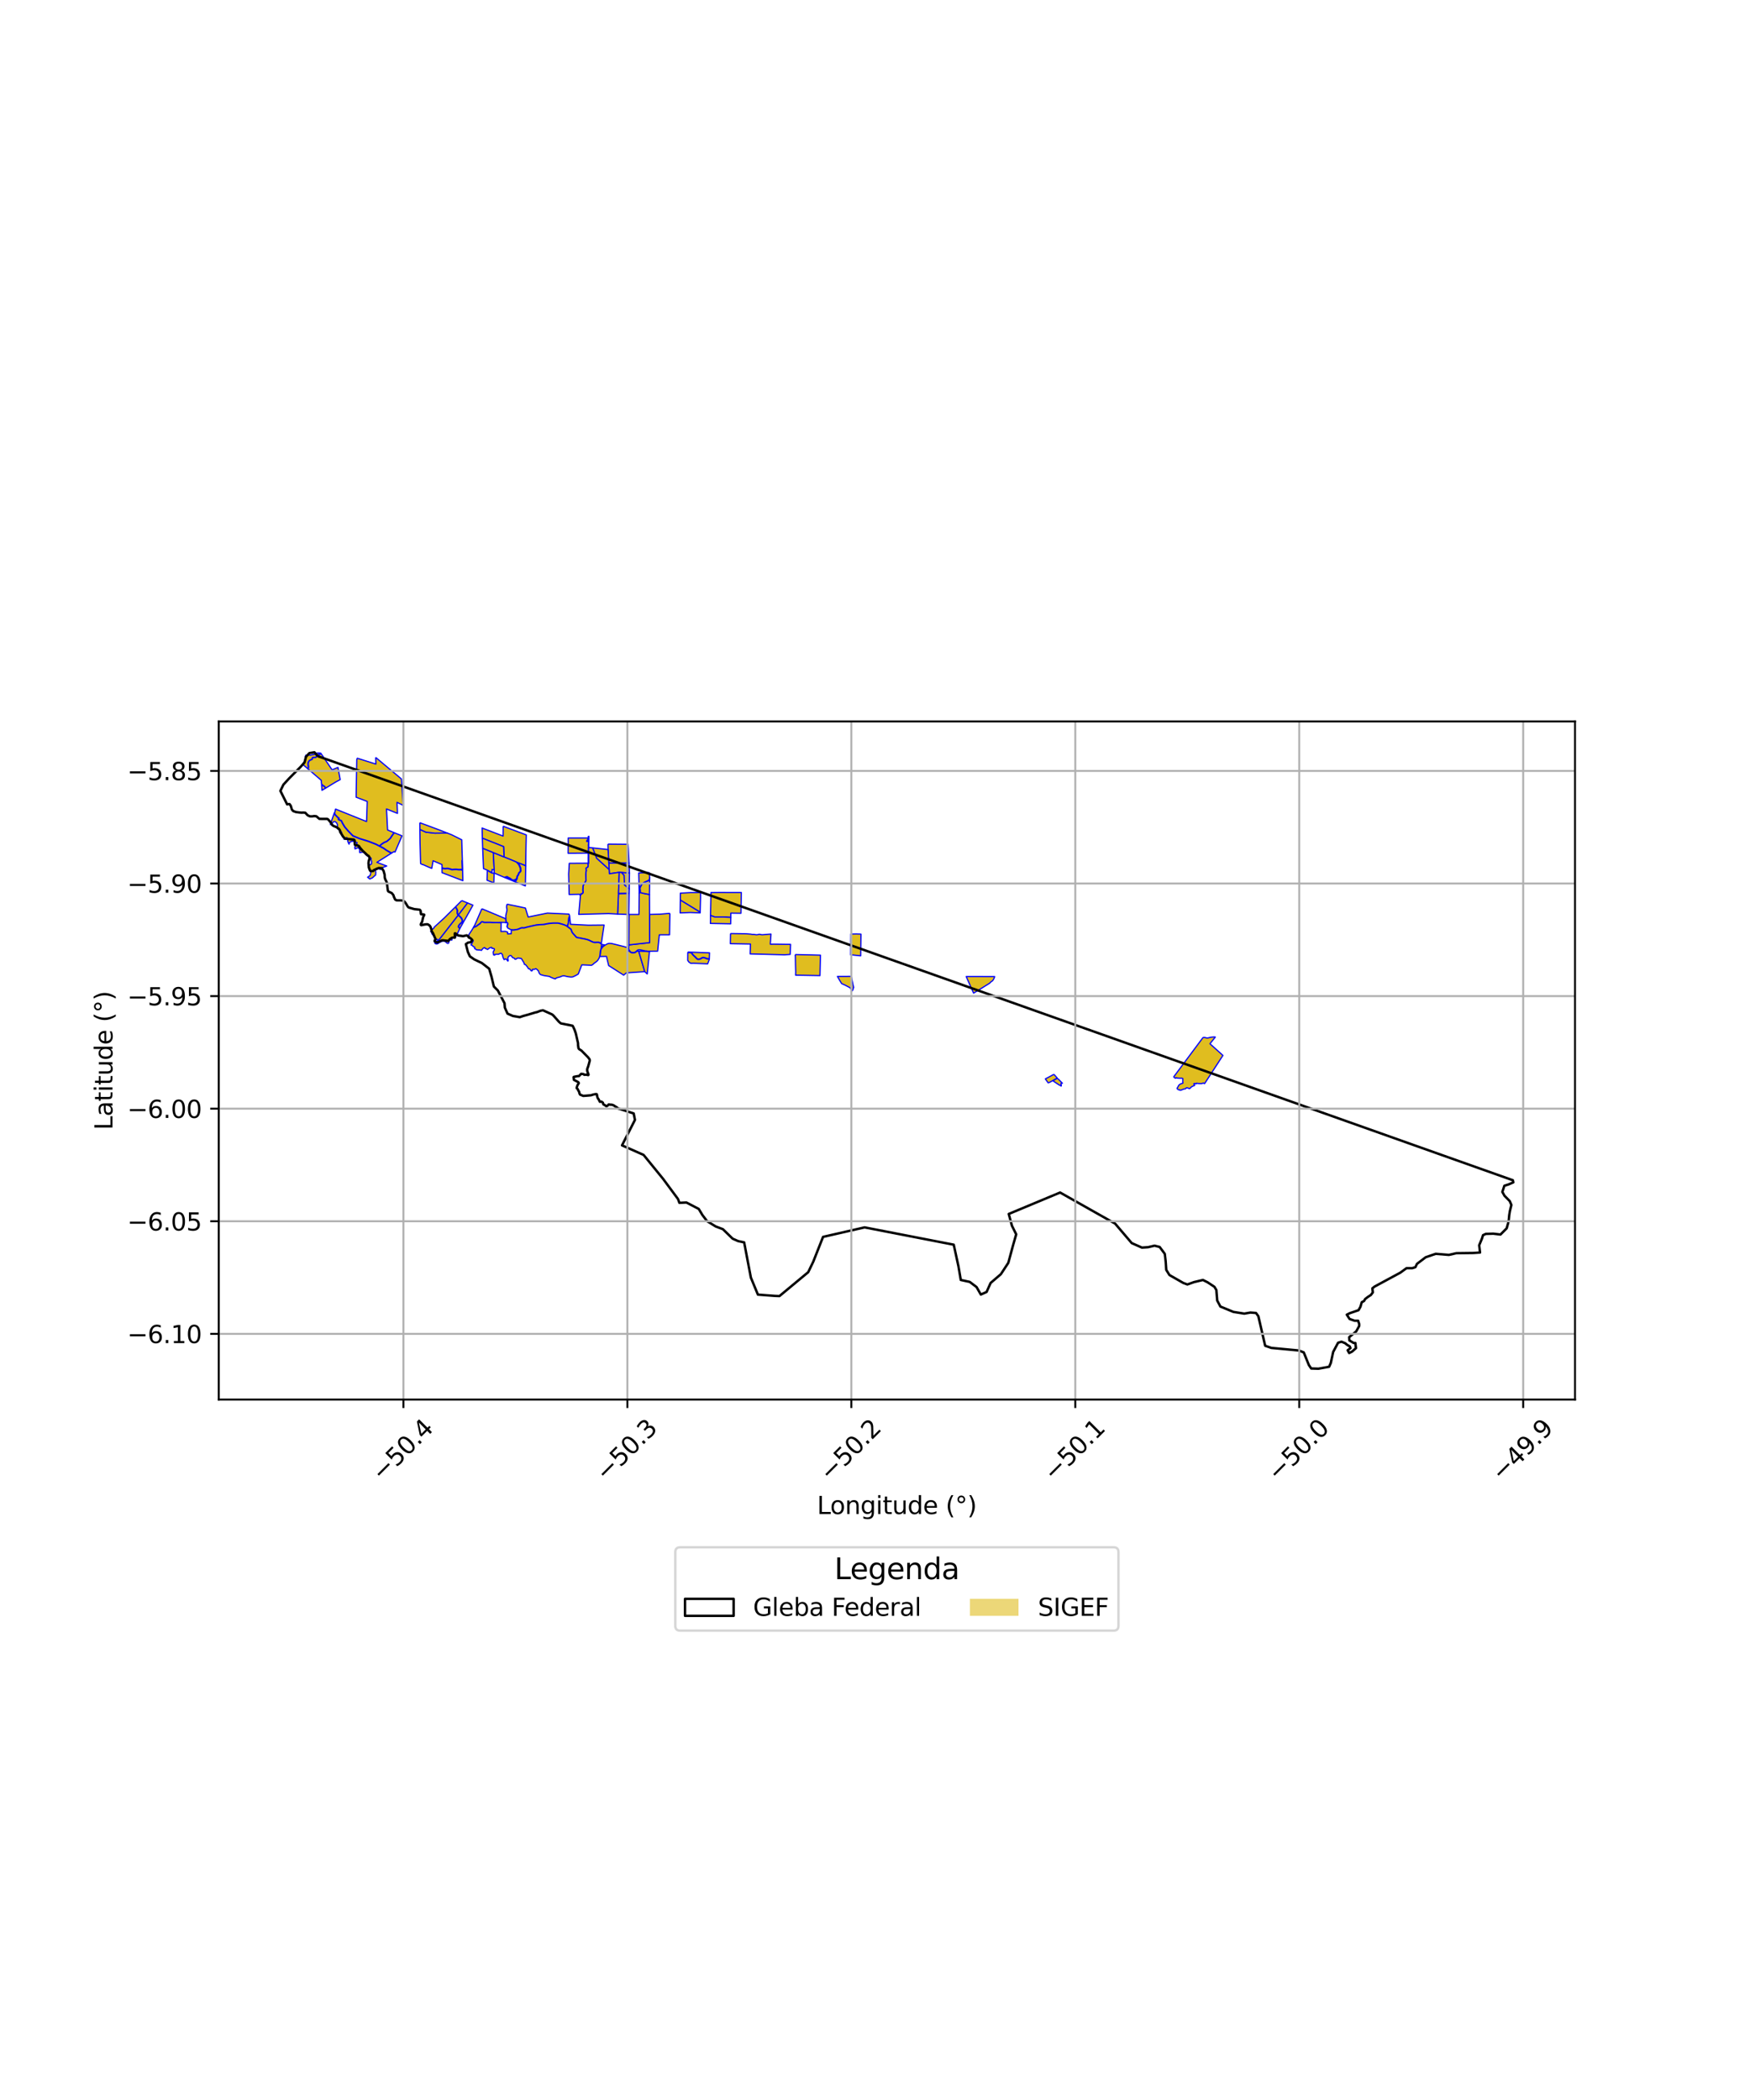 <?xml version="1.0" encoding="utf-8" standalone="no"?>
<!DOCTYPE svg PUBLIC "-//W3C//DTD SVG 1.1//EN"
  "http://www.w3.org/Graphics/SVG/1.1/DTD/svg11.dtd">
<svg xmlns:xlink="http://www.w3.org/1999/xlink" width="720pt" height="864pt" viewBox="0 0 720 864" xmlns="http://www.w3.org/2000/svg" version="1.1">
 <defs>
  <style type="text/css">*{stroke-linejoin: round; stroke-linecap: butt}</style>
 </defs>
 <g id="figure_1">
  <g id="patch_1">
   <path d="M 0 864 
L 720 864 
L 720 0 
L 0 0 
z
" style="fill: #ffffff"/>
  </g>
  <g id="axes_1">
   <g id="patch_2">
    <path d="M 90 575.802 
L 648 575.802 
L 648 296.838 
L 90 296.838 
z
" style="fill: #ffffff"/>
   </g>
   <g id="PatchCollection_1">
    <path d="M 137.613 334.237 
L 137.574 334.412 
L 137.63 334.811 
L 137.778 335.191 
L 138.718 336.17 
L 139.34 336.696 
L 139.185 336.874 
L 139.202 337.205 
L 139.47 337.363 
L 140.352 337.706 
L 140.853 338.726 
L 141.781 340.296 
L 143.249 341.988 
L 145.157 343.957 
L 147.934 345.098 
L 151.52 346.202 
L 154.664 347.425 
L 156.114 348.184 
L 156.244 348.252 
L 157.828 349.081 
L 158.949 349.89 
L 160.664 350.871 
L 161.07 351.014 
L 155.064 354.792 
L 159.114 356.305 
L 158.505 356.526 
L 157.241 356.999 
L 156.924 357.252 
L 156.542 357.747 
L 155.674 357.328 
L 154.83 357.259 
L 154.404 357.968 
L 154.602 358.849 
L 154.54 360.014 
L 153.946 360.492 
L 153.252 361.147 
L 152.131 361.639 
L 151.247 360.915 
L 152.253 360.226 
L 152.562 359.126 
L 152.286 357.93 
L 151.793 356.997 
L 151.719 356.104 
L 152.847 355.445 
L 152.876 354.353 
L 152.64 353.765 
L 152.726 353.125 
L 152.171 352.791 
L 151.333 352.222 
L 150.353 351.546 
L 150.343 351.236 
L 149.786 350.738 
L 149.361 350.577 
L 148.485 350.686 
L 148.049 350.791 
L 147.941 350.568 
L 147.989 349.414 
L 147.293 348.744 
L 146.081 349.282 
L 145.929 348.617 
L 146.636 347.681 
L 146.724 347.255 
L 146.929 346.692 
L 145.04 346.059 
L 143.906 346.456 
L 143.594 347.316 
L 143.151 346.324 
L 142.967 344.965 
L 142.59 344.545 
L 142.278 345.17 
L 141.513 345.285 
L 141.634 344.857 
L 140.578 343.208 
L 140.594 342.442 
L 139.665 341.553 
L 138.795 340.881 
L 138.87 339.368 
L 138.472 338.517 
L 137.77 337.962 
L 137.257 338.083 
L 136.502 338.845 
L 135.943 339.271 
L 136.103 338.596 
L 137.613 334.237 
" clip-path="url(#pb5627bdffb)" style="fill: #e0bd1f; stroke: #0000ff; stroke-width: 0.5"/>
    <path d="M 250.481 355.026 
L 258.794 355.028 
L 258.986 359.231 
L 255.703 358.971 
L 254.786 358.896 
L 250.722 359.498 
L 250.63 357.738 
L 250.481 355.026 
" clip-path="url(#pb5627bdffb)" style="fill: #e0bd1f; stroke: #0000ff; stroke-width: 0.5"/>
    <path d="M 198.587 348.985 
L 202.97 350.774 
L 203.333 357.888 
L 202.444 357.733 
L 202.403 359.078 
L 200.501 358.011 
L 198.932 357.374 
L 198.587 348.985 
" clip-path="url(#pb5627bdffb)" style="fill: #e0bd1f; stroke: #0000ff; stroke-width: 0.5"/>
    <path d="M 172.754 341.237 
L 175.205 342.366 
L 178.896 342.793 
L 184.01 342.736 
L 185.822 343.449 
L 189.974 345.521 
L 190.093 349.836 
L 190.228 353.835 
L 190.111 353.986 
L 190.072 354.078 
L 190.062 354.194 
L 190.108 354.452 
L 190.113 354.537 
L 190.111 354.748 
L 190.11 355.068 
L 190.132 355.344 
L 190.203 357.343 
L 190.203 357.782 
L 190.179 357.822 
L 190.144 357.842 
L 190.037 357.835 
L 189.904 357.781 
L 189.795 357.723 
L 189.627 357.668 
L 189.543 357.669 
L 189.082 357.726 
L 188.466 357.687 
L 187.924 357.601 
L 186.929 357.61 
L 186.044 357.683 
L 185.837 357.666 
L 185.55 357.546 
L 185.177 357.454 
L 184.933 357.396 
L 184.637 357.309 
L 184.308 357.242 
L 184.128 357.227 
L 183.775 357.246 
L 183.127 357.313 
L 182.911 357.295 
L 182.692 357.263 
L 182.393 357.198 
L 182.017 357.119 
L 181.851 357.117 
L 181.845 355.709 
L 178.178 354.141 
L 177.638 357.275 
L 176.588 356.86 
L 174.792 356.054 
L 173.903 355.666 
L 173.825 355.727 
L 173.038 355.314 
L 172.819 346.883 
L 172.754 341.237 
" clip-path="url(#pb5627bdffb)" style="fill: #e0bd1f; stroke: #0000ff; stroke-width: 0.5"/>
    <path d="M 207.018 339.937 
L 216.517 343.508 
L 216.417 347.764 
L 216.345 352.01 
L 216.293 356.207 
L 212.909 354.867 
L 212.261 354.587 
L 207.387 352.577 
L 207.196 348.324 
L 198.458 344.859 
L 198.353 340.672 
L 206.986 343.984 
L 207.018 339.937 
" clip-path="url(#pb5627bdffb)" style="fill: #e0bd1f; stroke: #0000ff; stroke-width: 0.5"/>
    <path d="M 250.117 347.306 
L 258.385 347.381 
L 258.514 349.069 
L 258.794 355.028 
L 250.481 355.026 
L 250.184 349.522 
L 250.117 347.306 
" clip-path="url(#pb5627bdffb)" style="fill: #e0bd1f; stroke: #0000ff; stroke-width: 0.5"/>
    <path d="M 162.346 342.659 
L 164.093 343.362 
L 165.4 343.892 
L 162.533 350.545 
L 162.111 350.369 
L 161.206 350.931 
L 160.742 350.733 
L 159.034 349.755 
L 157.911 348.945 
L 156.317 348.111 
L 156.432 347.927 
L 156.668 347.673 
L 157.217 347.256 
L 157.995 346.722 
L 159.189 346.219 
L 160.592 345.011 
L 161.277 343.952 
L 161.948 343.004 
L 162.346 342.659 
" clip-path="url(#pb5627bdffb)" style="fill: #e0bd1f; stroke: #0000ff; stroke-width: 0.5"/>
    <path d="M 154.545 311.605 
L 165.16 320.487 
L 165.887 331.34 
L 163.352 330.104 
L 163.436 332.231 
L 163.532 334.651 
L 163.237 334.531 
L 159.014 332.824 
L 159.464 341.476 
L 162.217 342.6 
L 161.84 342.926 
L 161.167 343.877 
L 160.491 344.922 
L 159.118 346.103 
L 157.931 346.604 
L 157.139 347.147 
L 156.588 347.566 
L 156.307 347.849 
L 156.187 348.043 
L 154.729 347.279 
L 151.572 346.052 
L 147.987 344.948 
L 145.247 343.822 
L 143.365 341.88 
L 141.91 340.202 
L 140.992 338.65 
L 140.467 337.58 
L 139.539 337.219 
L 139.355 337.111 
L 139.346 336.93 
L 139.566 336.679 
L 138.826 336.054 
L 137.914 335.103 
L 137.782 334.766 
L 137.712 334.413 
L 137.772 334.11 
L 137.833 333.863 
L 137.92 333.603 
L 137.913 333.356 
L 138.071 332.883 
L 146.653 336.333 
L 150.812 338.002 
L 151.092 329.753 
L 146.526 327.991 
L 146.601 323.57 
L 146.788 312.478 
L 147.015 311.962 
L 154.644 314.37 
L 154.545 311.605 
" clip-path="url(#pb5627bdffb)" style="fill: #e0bd1f; stroke: #0000ff; stroke-width: 0.5"/>
    <path d="M 130.6 309.778 
L 131.545 309.818 
L 131.976 309.86 
L 132.165 310.139 
L 131.522 310.234 
L 130.937 310.472 
L 130.739 310.614 
L 130.384 311.046 
L 129.96 311.436 
L 129.766 311.53 
L 129.564 311.56 
L 129.026 311.565 
L 128.712 311.624 
L 128.538 311.713 
L 128.404 311.826 
L 128.383 311.995 
L 128.413 312.246 
L 128.325 312.366 
L 127.611 312.627 
L 127.217 312.917 
L 126.975 313.226 
L 126.806 313.543 
L 126.662 314.204 
L 126.666 314.493 
L 126.826 315.54 
L 126.824 315.699 
L 126.628 316.281 
L 125.015 314.899 
L 124.504 314.436 
L 125.199 313.312 
L 125.627 312.323 
L 125.655 311.658 
L 125.641 311.202 
L 125.841 310.695 
L 126.688 310.646 
L 127.788 310.687 
L 129.299 310.408 
L 130.084 309.932 
L 130.6 309.778 
" clip-path="url(#pb5627bdffb)" style="fill: #e0bd1f; stroke: #0000ff; stroke-width: 0.5"/>
    <path d="M 132.25 310.265 
L 136.619 316.722 
L 139.052 315.744 
L 139.959 320.77 
L 138.139 321.731 
L 133.997 324.253 
L 133.634 323.623 
L 133.522 323.486 
L 133.341 323.37 
L 132.99 323.218 
L 132.771 323.018 
L 132.284 322.519 
L 132.174 321.035 
L 126.729 316.368 
L 126.99 315.723 
L 126.992 315.528 
L 126.833 314.479 
L 126.829 314.218 
L 126.945 313.597 
L 127.097 313.303 
L 127.322 313.023 
L 127.671 312.752 
L 128.414 312.484 
L 128.55 312.278 
L 128.524 312.012 
L 128.533 311.9 
L 128.602 311.836 
L 128.743 311.765 
L 129.033 311.706 
L 129.569 311.702 
L 129.801 311.673 
L 130.034 311.562 
L 130.503 311.164 
L 130.853 310.738 
L 131.017 310.62 
L 131.569 310.396 
L 132.25 310.265 
" clip-path="url(#pb5627bdffb)" style="fill: #e0bd1f; stroke: #0000ff; stroke-width: 0.5"/>
    <path d="M 132.297 322.699 
L 132.656 323.101 
L 132.908 323.326 
L 133.275 323.497 
L 133.423 323.598 
L 133.525 323.711 
L 133.852 324.342 
L 132.478 325.144 
L 132.297 322.699 
" clip-path="url(#pb5627bdffb)" style="fill: #e0bd1f; stroke: #0000ff; stroke-width: 0.5"/>
    <path d="M 172.722 338.488 
L 181.384 341.705 
L 184.01 342.736 
L 178.896 342.793 
L 175.205 342.366 
L 172.754 341.237 
L 172.722 338.488 
" clip-path="url(#pb5627bdffb)" style="fill: #e0bd1f; stroke: #0000ff; stroke-width: 0.5"/>
    <path d="M 350.243 401.704 
L 351.055 405.688 
L 351.11 405.824 
L 351.25 406.238 
L 351.089 406.251 
L 351.044 406.812 
L 350.936 407.085 
L 350.639 407.664 
L 349.699 406.361 
L 347.771 405.354 
L 346.273 404.674 
L 345.474 403.364 
L 344.534 401.734 
L 350.243 401.704 
" clip-path="url(#pb5627bdffb)" style="fill: #e0bd1f; stroke: #0000ff; stroke-width: 0.5"/>
    <path d="M 327.176 392.727 
L 333.034 392.856 
L 337.555 392.977 
L 337.359 401.39 
L 327.327 401.206 
L 327.371 399.956 
L 327.301 397.374 
L 327.243 393.736 
L 327.176 392.727 
" clip-path="url(#pb5627bdffb)" style="fill: #e0bd1f; stroke: #0000ff; stroke-width: 0.5"/>
    <path d="M 250.993 388.125 
L 251.797 388.228 
L 252.475 388.401 
L 253.517 388.649 
L 256.805 389.469 
L 257.963 389.803 
L 258.383 390.347 
L 258.093 390.635 
L 258.492 391.265 
L 258.808 391.27 
L 259.406 391.791 
L 260.079 392.064 
L 260.831 392.033 
L 261.496 391.831 
L 262.036 391.358 
L 262.335 391.352 
L 262.785 391.363 
L 265.269 399.754 
L 257.711 400.274 
L 256.594 401.199 
L 250.428 397.269 
L 249.524 393.5 
L 246.837 393.546 
L 247.253 390.616 
L 248.059 389.489 
L 249.015 388.81 
L 249.9 388.326 
L 250.42 388.173 
L 250.993 388.125 
" clip-path="url(#pb5627bdffb)" style="fill: #e0bd1f; stroke: #0000ff; stroke-width: 0.5"/>
    <path d="M 262.785 391.363 
L 264.763 391.422 
L 265.412 391.423 
L 267.21 391.567 
L 266.282 400.711 
L 265.269 399.754 
L 262.785 391.363 
" clip-path="url(#pb5627bdffb)" style="fill: #e0bd1f; stroke: #0000ff; stroke-width: 0.5"/>
    <path d="M 282.973 391.911 
L 283.069 391.915 
L 283.516 391.932 
L 283.736 391.941 
L 283.931 391.947 
L 284.146 391.967 
L 284.315 392.019 
L 284.465 392.142 
L 284.658 392.382 
L 284.809 392.606 
L 284.933 392.767 
L 285.107 392.955 
L 285.287 393.141 
L 285.475 393.327 
L 285.678 393.505 
L 285.881 393.691 
L 286.076 393.878 
L 286.263 394.082 
L 286.448 394.289 
L 286.656 394.474 
L 286.872 394.641 
L 287.114 394.748 
L 287.392 394.777 
L 287.678 394.731 
L 287.943 394.661 
L 288.181 394.563 
L 288.426 394.424 
L 288.671 394.281 
L 288.899 394.149 
L 289.066 394.081 
L 289.225 394.061 
L 289.388 394.069 
L 289.566 394.082 
L 289.724 394.103 
L 289.882 394.144 
L 290.083 394.212 
L 290.313 394.306 
L 290.531 394.383 
L 290.771 394.481 
L 291.039 394.565 
L 291.322 394.564 
L 291.568 394.602 
L 291.83 394.669 
L 291.829 394.74 
L 291.153 396.553 
L 285.364 396.311 
L 284.197 396.335 
L 283.413 395.793 
L 282.947 395.132 
L 282.973 391.911 
" clip-path="url(#pb5627bdffb)" style="fill: #e0bd1f; stroke: #0000ff; stroke-width: 0.5"/>
    <path d="M 282.984 391.703 
L 291.915 392.033 
L 291.832 394.481 
L 291.832 394.496 
L 291.602 394.438 
L 291.335 394.396 
L 291.064 394.397 
L 290.827 394.324 
L 290.59 394.226 
L 290.372 394.149 
L 290.141 394.055 
L 289.93 393.983 
L 289.755 393.938 
L 289.583 393.916 
L 289.399 393.901 
L 289.219 393.893 
L 289.023 393.917 
L 288.825 393.998 
L 288.587 394.135 
L 288.343 394.279 
L 288.108 394.412 
L 287.89 394.502 
L 287.644 394.567 
L 287.387 394.608 
L 287.157 394.584 
L 286.958 394.496 
L 286.762 394.344 
L 286.566 394.17 
L 286.386 393.969 
L 286.194 393.76 
L 285.995 393.568 
L 285.789 393.38 
L 285.588 393.204 
L 285.405 393.023 
L 285.227 392.84 
L 285.061 392.659 
L 284.944 392.507 
L 284.792 392.282 
L 284.583 392.023 
L 284.395 391.869 
L 284.179 391.802 
L 283.941 391.78 
L 283.741 391.774 
L 283.523 391.765 
L 283.075 391.748 
L 282.982 391.744 
L 282.984 391.703 
" clip-path="url(#pb5627bdffb)" style="fill: #e0bd1f; stroke: #0000ff; stroke-width: 0.5"/>
    <path d="M 300.555 384.083 
L 306.894 384.17 
L 308.872 384.331 
L 309.404 384.439 
L 310.281 384.453 
L 311.132 384.595 
L 311.493 384.573 
L 311.796 384.538 
L 312.122 384.431 
L 312.451 384.383 
L 313.374 384.576 
L 313.913 384.572 
L 314.973 384.474 
L 317.211 384.299 
L 316.926 388.471 
L 318.583 388.458 
L 321.763 388.504 
L 321.963 388.503 
L 322.845 388.519 
L 323.686 388.534 
L 325.266 388.543 
L 325.077 392.674 
L 322.719 392.843 
L 321.118 392.792 
L 308.633 392.46 
L 308.765 388.412 
L 300.49 388.262 
L 300.555 384.083 
" clip-path="url(#pb5627bdffb)" style="fill: #e0bd1f; stroke: #0000ff; stroke-width: 0.5"/>
    <path d="M 275.606 375.769 
L 275.467 384.609 
L 271.257 384.626 
L 270.578 391.334 
L 266.309 391.355 
L 266.064 391.254 
L 265.714 391.28 
L 263.631 390.836 
L 263.072 390.739 
L 262.504 390.801 
L 262.06 391.14 
L 261.654 391.491 
L 261.248 391.79 
L 260.728 391.918 
L 260.215 391.871 
L 259.772 391.839 
L 259.397 391.623 
L 258.885 390.949 
L 258.643 390.421 
L 258.747 388.754 
L 267.28 387.82 
L 267.258 384.674 
L 267.255 376.232 
L 271.626 376.115 
L 275.606 375.769 
" clip-path="url(#pb5627bdffb)" style="fill: #e0bd1f; stroke: #0000ff; stroke-width: 0.5"/>
    <path d="M 247.544 388.569 
L 248.779 388.771 
L 247.937 389.364 
L 247.313 390.194 
L 247.544 388.569 
" clip-path="url(#pb5627bdffb)" style="fill: #e0bd1f; stroke: #0000ff; stroke-width: 0.5"/>
    <path d="M 263.355 367.174 
L 264.464 367.506 
L 267.122 368.014 
L 267.207 368.08 
L 267.255 376.232 
L 267.258 384.674 
L 267.28 387.82 
L 258.747 388.754 
L 258.821 376.251 
L 262.871 376.238 
L 262.984 367.617 
L 263.336 367.267 
L 263.355 367.174 
" clip-path="url(#pb5627bdffb)" style="fill: #e0bd1f; stroke: #0000ff; stroke-width: 0.5"/>
    <path d="M 188.48 376.531 
L 189.531 377.51 
L 189.874 377.955 
L 190.175 378.737 
L 190.09 379.192 
L 189.793 379.579 
L 189.166 380.143 
L 188.755 380.669 
L 188.504 381.22 
L 188.627 381.509 
L 189.179 382.058 
L 187.825 384.845 
L 187.65 385.125 
L 187.024 385.37 
L 186.798 385.516 
L 186.604 385.727 
L 185.88 385.948 
L 185.739 386.155 
L 185.968 386.394 
L 185.963 386.71 
L 185.771 386.815 
L 185.187 386.526 
L 184.925 386.633 
L 184.771 386.86 
L 184.724 387.478 
L 184.558 388.028 
L 184.331 388.159 
L 184.009 388.098 
L 182.97 387.216 
L 182.334 387.191 
L 181.785 387.292 
L 180.82 387.775 
L 180.14 388.247 
L 179.908 388.36 
L 179.445 388.372 
L 179.211 388.286 
L 179.001 388.158 
L 178.852 387.911 
L 178.882 387.657 
L 179.828 387.138 
L 180.496 386.797 
L 188.48 376.531 
" clip-path="url(#pb5627bdffb)" style="fill: #e0bd1f; stroke: #0000ff; stroke-width: 0.5"/>
    <path d="M 192.337 371.49 
L 194.582 372.415 
L 189.255 381.913 
L 188.768 381.414 
L 188.687 381.222 
L 188.898 380.757 
L 189.288 380.258 
L 189.915 379.694 
L 190.247 379.263 
L 190.347 378.721 
L 190.021 377.871 
L 189.653 377.395 
L 188.598 376.381 
L 192.337 371.49 
" clip-path="url(#pb5627bdffb)" style="fill: #e0bd1f; stroke: #0000ff; stroke-width: 0.5"/>
    <path d="M 296.71 367.179 
L 300.918 367.208 
L 305.004 367.207 
L 304.862 375.742 
L 300.676 375.684 
L 300.653 377.447 
L 297.681 377.281 
L 294.103 377.281 
L 292.32 376.643 
L 292.342 375.653 
L 292.517 367.221 
L 296.71 367.179 
" clip-path="url(#pb5627bdffb)" style="fill: #e0bd1f; stroke: #0000ff; stroke-width: 0.5"/>
    <path d="M 258.712 367.645 
L 258.839 367.736 
L 258.708 376.247 
L 254.102 376.084 
L 254.447 367.717 
L 258.712 367.645 
" clip-path="url(#pb5627bdffb)" style="fill: #e0bd1f; stroke: #0000ff; stroke-width: 0.5"/>
    <path d="M 242.144 344.03 
L 242.301 344.134 
L 242.203 348.68 
L 243.864 348.855 
L 245.523 353.118 
L 250.627 357.738 
L 250.722 359.498 
L 254.786 358.896 
L 254.466 367.573 
L 254.447 367.717 
L 254.102 376.084 
L 250.339 375.876 
L 238.117 376.209 
L 238.135 375.944 
L 238.778 368.549 
L 238.84 368.244 
L 238.971 368.143 
L 239.094 367.78 
L 239.168 367.696 
L 239.502 367.701 
L 239.631 367.652 
L 239.905 367.273 
L 239.936 367.121 
L 239.92 366.97 
L 239.841 366.673 
L 239.867 366.522 
L 239.82 366.008 
L 239.887 365.465 
L 239.896 364.887 
L 239.896 364.746 
L 239.989 364.315 
L 240.81 362.845 
L 240.979 362.547 
L 241.095 362.289 
L 241.127 362.058 
L 241.083 361.447 
L 241.063 360.548 
L 241.05 359.545 
L 241.12 358.783 
L 241.199 358.328 
L 241.232 358.078 
L 241.212 357.841 
L 241.128 357.319 
L 241.201 357.126 
L 241.347 357.006 
L 241.72 356.841 
L 241.843 356.739 
L 241.919 356.592 
L 242.001 356.299 
L 242.029 356.151 
L 241.961 355.883 
L 241.942 355.757 
L 241.967 355.646 
L 242.109 355.295 
L 242.149 355.195 
L 242.16 355.101 
L 242.143 354.582 
L 242.129 353.577 
L 242.126 353.111 
L 242.149 352.479 
L 242.141 351.46 
L 242.146 350.975 
L 242.139 350.725 
L 242.114 350.13 
L 242.102 349.666 
L 242.102 349.393 
L 242.137 348.641 
L 242.157 348.115 
L 242.098 347.852 
L 242.099 347.727 
L 242.13 347.638 
L 242.181 347.553 
L 242.14 347.327 
L 242.155 347.16 
L 242.203 346.795 
L 242.241 346.451 
L 242.244 346.284 
L 242.179 346.185 
L 242.019 346.163 
L 241.84 346.175 
L 241.484 346.184 
L 241.424 346.041 
L 241.472 345.941 
L 241.543 345.837 
L 241.854 345.426 
L 242.043 345.073 
L 242.099 344.9 
L 242.132 344.781 
L 242.144 344.03 
" clip-path="url(#pb5627bdffb)" style="fill: #e0bd1f; stroke: #0000ff; stroke-width: 0.5"/>
    <path d="M 279.892 370.259 
L 288.073 375.256 
L 288.065 375.582 
L 283.967 375.433 
L 279.827 375.587 
L 279.892 370.259 
" clip-path="url(#pb5627bdffb)" style="fill: #e0bd1f; stroke: #0000ff; stroke-width: 0.5"/>
    <path d="M 288.215 367.222 
L 288.225 369.279 
L 288.073 375.256 
L 279.892 370.259 
L 279.926 367.472 
L 284.108 367.24 
L 288.215 367.222 
" clip-path="url(#pb5627bdffb)" style="fill: #e0bd1f; stroke: #0000ff; stroke-width: 0.5"/>
    <path d="M 242.059 343.975 
L 242.086 343.992 
L 242.074 344.774 
L 242.042 344.885 
L 241.989 345.05 
L 241.805 345.394 
L 241.496 345.802 
L 241.422 345.912 
L 241.36 346.039 
L 241.447 346.243 
L 241.842 346.233 
L 242.017 346.222 
L 242.147 346.24 
L 242.185 346.303 
L 242.183 346.447 
L 242.145 346.787 
L 242.098 347.154 
L 242.081 347.329 
L 242.119 347.541 
L 242.077 347.613 
L 242.041 347.717 
L 242.04 347.859 
L 242.099 348.121 
L 242.078 348.639 
L 242.044 349.392 
L 242.044 349.667 
L 242.056 350.132 
L 242.081 350.727 
L 242.087 350.975 
L 242.083 351.459 
L 242.091 352.478 
L 242.068 353.111 
L 242.071 353.576 
L 242.085 354.582 
L 242.101 355.098 
L 242.091 355.186 
L 242.053 355.278 
L 241.911 355.629 
L 241.883 355.755 
L 241.904 355.895 
L 241.972 356.162 
L 241.942 356.295 
L 241.864 356.57 
L 241.797 356.701 
L 241.689 356.79 
L 241.316 356.955 
L 241.152 357.09 
L 241.068 357.313 
L 241.154 357.848 
L 241.173 358.076 
L 241.141 358.319 
L 241.062 358.775 
L 240.992 359.543 
L 241.004 360.549 
L 241.025 361.45 
L 241.068 362.057 
L 241.039 362.273 
L 240.927 362.52 
L 240.759 362.816 
L 239.934 364.294 
L 239.838 364.74 
L 239.838 364.887 
L 239.828 365.461 
L 239.761 366.007 
L 239.808 366.52 
L 239.782 366.675 
L 239.862 366.981 
L 239.877 367.119 
L 239.851 367.249 
L 239.594 367.603 
L 239.492 367.642 
L 239.142 367.637 
L 239.043 367.75 
L 238.922 368.107 
L 238.789 368.209 
L 238.708 368.344 
L 238.454 367.942 
L 234.166 368.025 
L 233.954 359.597 
L 234.216 355.206 
L 242.034 355.159 
L 242.033 350.987 
L 233.718 351.05 
L 233.776 346.905 
L 233.751 344.788 
L 242.047 344.789 
L 242.059 343.975 
" clip-path="url(#pb5627bdffb)" style="fill: #e0bd1f; stroke: #0000ff; stroke-width: 0.5"/>
    <path d="M 267.326 360.826 
L 267.204 367.418 
L 267.207 368.08 
L 267.122 368.014 
L 264.464 367.506 
L 263.355 367.174 
L 263.433 366.77 
L 263.426 366.32 
L 263.347 365.487 
L 263.424 365.096 
L 263.793 364.413 
L 264.086 363.834 
L 264.623 363.416 
L 265.098 363.088 
L 266.156 362.63 
L 266.685 362.419 
L 267.13 362.016 
L 267.299 361.623 
L 267.326 360.826 
" clip-path="url(#pb5627bdffb)" style="fill: #e0bd1f; stroke: #0000ff; stroke-width: 0.5"/>
    <path d="M 254.786 358.896 
L 255.703 358.971 
L 256.787 360.099 
L 256.938 364.053 
L 258.883 365.708 
L 258.855 367.497 
L 254.466 367.573 
L 254.786 358.896 
" clip-path="url(#pb5627bdffb)" style="fill: #e0bd1f; stroke: #0000ff; stroke-width: 0.5"/>
    <path d="M 262.978 367.061 
L 263.242 367.14 
L 263.228 367.212 
L 262.989 367.492 
L 262.978 367.061 
" clip-path="url(#pb5627bdffb)" style="fill: #e0bd1f; stroke: #0000ff; stroke-width: 0.5"/>
    <path d="M 267.155 358.978 
L 267.236 360.816 
L 267.225 361.596 
L 267.037 361.942 
L 266.623 362.318 
L 266.112 362.522 
L 265.042 362.985 
L 264.555 363.321 
L 263.994 363.757 
L 263.69 364.358 
L 263.313 365.056 
L 263.23 365.481 
L 263.309 366.326 
L 263.316 366.76 
L 263.242 367.14 
L 262.978 367.061 
L 262.776 359.175 
L 267.155 358.978 
" clip-path="url(#pb5627bdffb)" style="fill: #e0bd1f; stroke: #0000ff; stroke-width: 0.5"/>
    <path d="M 255.703 358.971 
L 258.985 359.235 
L 258.883 365.708 
L 256.938 364.053 
L 256.787 360.099 
L 255.703 358.971 
" clip-path="url(#pb5627bdffb)" style="fill: #e0bd1f; stroke: #0000ff; stroke-width: 0.5"/>
    <path d="M 212.909 354.867 
L 216.293 356.207 
L 216.144 364.502 
L 211.976 362.824 
L 211.853 362.775 
L 212.143 362.566 
L 212.595 361.93 
L 212.787 361.421 
L 212.819 361.184 
L 212.89 360.685 
L 212.921 360.594 
L 213.116 360.277 
L 213.329 360.013 
L 213.416 359.791 
L 213.518 359.364 
L 213.724 359.11 
L 213.979 358.875 
L 214.226 358.565 
L 214.328 358.332 
L 214.32 357.976 
L 214.258 357.66 
L 214.253 357.558 
L 214.271 357.145 
L 214.19 356.908 
L 214.047 356.686 
L 213.969 356.536 
L 213.955 356.373 
L 213.907 356.182 
L 213.768 355.996 
L 213.415 355.385 
L 213.027 355.018 
L 212.909 354.867 
" clip-path="url(#pb5627bdffb)" style="fill: #e0bd1f; stroke: #0000ff; stroke-width: 0.5"/>
    <path d="M 200.497 358.145 
L 202.374 359.2 
L 203.295 359.339 
L 203.183 363.236 
L 200.381 362.152 
L 200.497 358.145 
" clip-path="url(#pb5627bdffb)" style="fill: #e0bd1f; stroke: #0000ff; stroke-width: 0.5"/>
    <path d="M 208.493 360.86 
L 208.534 360.863 
L 208.662 360.894 
L 208.747 360.919 
L 208.943 361.102 
L 209.043 361.17 
L 209.315 361.278 
L 209.526 361.388 
L 209.678 361.446 
L 209.707 361.46 
L 210.015 361.689 
L 210.408 361.993 
L 210.636 362.098 
L 210.696 362.125 
L 210.847 362.225 
L 210.98 362.314 
L 211.205 362.332 
L 211.413 362.268 
L 211.895 362.118 
L 212.24 361.964 
L 212.403 361.826 
L 211.976 362.426 
L 211.73 362.725 
L 210.408 362.176 
L 207.758 361.091 
L 208.018 361.04 
L 208.244 360.971 
L 208.348 360.909 
L 208.422 360.877 
L 208.493 360.86 
" clip-path="url(#pb5627bdffb)" style="fill: #e0bd1f; stroke: #0000ff; stroke-width: 0.5"/>
    <path d="M 190.232 354.006 
L 190.437 362.333 
L 181.857 359.045 
L 181.851 357.296 
L 181.983 357.283 
L 182.358 357.362 
L 182.663 357.428 
L 182.892 357.461 
L 183.129 357.481 
L 183.788 357.413 
L 184.126 357.395 
L 184.284 357.408 
L 184.597 357.472 
L 184.89 357.559 
L 185.138 357.617 
L 185.498 357.706 
L 185.797 357.831 
L 186.044 357.851 
L 186.937 357.777 
L 187.912 357.769 
L 188.448 357.854 
L 189.087 357.894 
L 189.602 357.836 
L 189.73 357.878 
L 189.833 357.934 
L 189.999 358 
L 190.182 358.013 
L 190.3 357.946 
L 190.284 357.807 
L 190.286 357.342 
L 190.279 356.668 
L 190.246 355.718 
L 190.193 355.065 
L 190.197 354.535 
L 190.146 354.19 
L 190.232 354.006 
" clip-path="url(#pb5627bdffb)" style="fill: #e0bd1f; stroke: #0000ff; stroke-width: 0.5"/>
    <path d="M 202.97 350.774 
L 207.387 352.577 
L 212.261 354.587 
L 212.434 354.734 
L 212.628 354.834 
L 212.735 354.948 
L 212.856 355.155 
L 213.244 355.522 
L 213.587 356.117 
L 213.708 356.278 
L 213.741 356.41 
L 213.757 356.598 
L 213.86 356.796 
L 213.994 357.004 
L 214.053 357.177 
L 214.037 357.559 
L 214.043 357.686 
L 214.104 358 
L 214.111 358.288 
L 214.04 358.451 
L 213.82 358.726 
L 213.566 358.96 
L 213.319 359.265 
L 213.209 359.725 
L 213.14 359.901 
L 212.939 360.15 
L 212.724 360.5 
L 212.679 360.633 
L 212.605 361.153 
L 212.576 361.367 
L 212.342 361.618 
L 212.133 361.782 
L 211.822 361.921 
L 211.352 362.068 
L 211.182 362.12 
L 211.05 362.11 
L 210.962 362.05 
L 210.796 361.941 
L 210.722 361.908 
L 210.516 361.813 
L 210.14 361.521 
L 209.814 361.279 
L 209.759 361.253 
L 209.611 361.196 
L 209.401 361.087 
L 209.141 360.983 
L 209.073 360.937 
L 208.852 360.732 
L 208.715 360.692 
L 208.566 360.655 
L 208.476 360.649 
L 208.357 360.677 
L 208.253 360.722 
L 208.159 360.778 
L 207.96 360.839 
L 207.662 360.925 
L 207.591 361.015 
L 203.3 359.175 
L 203.333 357.888 
L 202.97 350.774 
" clip-path="url(#pb5627bdffb)" style="fill: #e0bd1f; stroke: #0000ff; stroke-width: 0.5"/>
    <path d="M 198.254 373.89 
L 208.023 377.984 
L 208.038 378.191 
L 208.179 379.479 
L 208.204 379.597 
L 208.239 379.667 
L 208.15 379.707 
L 208.015 379.612 
L 207.879 379.564 
L 207.722 379.524 
L 207.413 379.517 
L 206.927 379.509 
L 206.517 379.504 
L 206.161 379.473 
L 205.151 379.535 
L 204.169 379.525 
L 202.728 379.507 
L 201.631 379.449 
L 200.326 379.455 
L 199.511 379.46 
L 199.152 379.441 
L 198.51 379.189 
L 198.219 379.182 
L 197.96 379.366 
L 197.429 379.972 
L 196.586 380.558 
L 196.075 380.976 
L 195.473 381.266 
L 194.767 381.561 
L 195.337 380.586 
L 198.254 373.89 
" clip-path="url(#pb5627bdffb)" style="fill: #e0bd1f; stroke: #0000ff; stroke-width: 0.5"/>
    <path d="M 208.599 372.003 
L 216.154 373.588 
L 217.308 377.287 
L 225.211 375.675 
L 234.05 376.081 
L 234.169 376.278 
L 234.354 376.72 
L 234.31 376.901 
L 234.222 377.191 
L 234.095 377.389 
L 233.968 377.795 
L 233.978 378.023 
L 233.889 378.787 
L 233.786 379.676 
L 233.63 380.377 
L 233.35 381.071 
L 232.904 380.765 
L 231.929 380.377 
L 231.004 380.091 
L 229.709 379.759 
L 229.296 379.738 
L 227.614 379.738 
L 226.14 379.864 
L 224.875 380.061 
L 223.866 380.285 
L 222.105 380.378 
L 220.536 380.55 
L 218.835 380.915 
L 216.892 381.366 
L 215.849 381.658 
L 215.511 381.715 
L 214.702 381.676 
L 214.303 381.766 
L 213.155 382.254 
L 212.582 382.381 
L 211.406 382.567 
L 210.37 382.508 
L 209.845 382.317 
L 208.962 381.834 
L 208.846 381.733 
L 208.644 381.318 
L 208.561 381.073 
L 208.54 380.99 
L 208.824 380.946 
L 208.705 380.271 
L 208.996 380.221 
L 208.855 379.664 
L 208.665 379.687 
L 208.633 379.516 
L 208.561 379.521 
L 208.549 379.441 
L 208.297 379.457 
L 208.138 378.182 
L 208.148 377.978 
L 208.077 376.975 
L 208.072 376.787 
L 208.167 376.391 
L 208.294 375.794 
L 208.492 374.966 
L 208.598 374.507 
L 208.553 373.914 
L 208.416 373.348 
L 208.397 373.088 
L 208.548 372.254 
L 208.599 372.003 
" clip-path="url(#pb5627bdffb)" style="fill: #e0bd1f; stroke: #0000ff; stroke-width: 0.5"/>
    <path d="M 234.364 376.971 
L 234.731 380.274 
L 242.05 380.646 
L 248.536 380.581 
L 247.384 388.232 
L 247.186 388.133 
L 246.912 387.926 
L 246.6 387.751 
L 246.283 387.66 
L 245.804 387.649 
L 245.216 387.681 
L 244.916 387.704 
L 244.599 387.691 
L 244.378 387.649 
L 243.94 387.534 
L 243.192 387.185 
L 242.342 386.767 
L 241.627 386.513 
L 240.475 386.235 
L 239.394 386.035 
L 238.499 385.845 
L 237.435 385.678 
L 237.187 385.569 
L 237.009 385.392 
L 236.124 384.392 
L 235.693 383.904 
L 235.338 383.395 
L 235.105 382.688 
L 234.949 382.303 
L 234.614 382.017 
L 233.604 381.26 
L 233.439 381.139 
L 233.726 380.407 
L 233.884 379.693 
L 233.989 378.799 
L 234.078 378.027 
L 234.069 377.808 
L 234.187 377.432 
L 234.314 377.232 
L 234.364 376.971 
" clip-path="url(#pb5627bdffb)" style="fill: #e0bd1f; stroke: #0000ff; stroke-width: 0.5"/>
    <path d="M 198.25 379.283 
L 198.49 379.289 
L 199.13 379.54 
L 199.508 379.56 
L 200.327 379.556 
L 201.629 379.549 
L 202.724 379.608 
L 204.169 379.626 
L 205.148 379.635 
L 206.161 379.669 
L 206.151 380.485 
L 206.131 381.918 
L 206.129 381.992 
L 206.085 383.234 
L 207.923 383.19 
L 208.861 383.511 
L 208.862 384.261 
L 210.336 384.144 
L 210.372 382.671 
L 211.412 382.668 
L 212.601 382.48 
L 213.186 382.351 
L 214.334 381.862 
L 214.711 381.777 
L 215.517 381.816 
L 215.87 381.756 
L 216.917 381.464 
L 218.857 381.013 
L 220.552 380.65 
L 222.113 380.478 
L 223.879 380.384 
L 224.893 380.16 
L 226.152 379.963 
L 227.618 379.838 
L 229.294 379.839 
L 229.694 379.859 
L 230.977 380.187 
L 231.896 380.472 
L 232.857 380.854 
L 233.183 381.076 
L 233.546 381.341 
L 234.552 382.095 
L 234.866 382.364 
L 235.012 382.723 
L 235.247 383.44 
L 235.614 383.967 
L 236.049 384.459 
L 236.936 385.461 
L 237.13 385.654 
L 237.406 385.775 
L 238.481 385.944 
L 239.374 386.134 
L 240.455 386.333 
L 241.599 386.61 
L 242.303 386.86 
L 243.148 387.276 
L 243.906 387.629 
L 244.356 387.747 
L 244.588 387.791 
L 244.918 387.805 
L 245.223 387.781 
L 245.806 387.75 
L 246.268 387.76 
L 246.561 387.845 
L 246.857 388.011 
L 247.127 388.214 
L 247.395 388.409 
L 247.544 388.569 
L 247.46 388.85 
L 247.313 390.194 
L 247.161 390.679 
L 246.98 391.404 
L 246.904 392.253 
L 246.818 393.108 
L 246.608 393.909 
L 246.443 394.3 
L 245.945 395.073 
L 245.592 395.462 
L 245.199 395.777 
L 244.403 396.344 
L 243.93 396.805 
L 243.37 397.146 
L 239.364 396.972 
L 237.922 400.735 
L 236.993 401.282 
L 236.501 401.533 
L 235.657 401.924 
L 234.984 401.987 
L 234.674 401.964 
L 233.648 401.836 
L 232.118 401.489 
L 231.659 401.489 
L 231.264 401.59 
L 230.803 401.764 
L 230.431 401.951 
L 230.046 402.032 
L 229.07 402.301 
L 228.695 402.519 
L 228.48 402.755 
L 227.774 402.546 
L 226.54 402.044 
L 226.309 401.88 
L 226.023 401.734 
L 223.767 401.368 
L 222.387 400.982 
L 221.873 400.431 
L 221.473 399.399 
L 220.858 398.798 
L 220.444 398.533 
L 220.009 398.767 
L 219.828 398.82 
L 219.578 398.787 
L 219.069 398.824 
L 219.012 399.324 
L 218.77 399.453 
L 218.49 399.382 
L 218.344 399.126 
L 217.884 398.621 
L 217.517 398.611 
L 217.256 398.272 
L 216.874 397.625 
L 216.645 397.419 
L 216.272 396.916 
L 215.744 396.759 
L 215.561 396.066 
L 215.273 395.638 
L 214.708 394.699 
L 214.494 394.36 
L 214.247 394.316 
L 213.936 394.271 
L 213.756 394.238 
L 213.519 394.178 
L 213.049 394.179 
L 212.777 394.269 
L 212.206 394.651 
L 211.992 394.672 
L 211.813 394.602 
L 211.71 394.313 
L 211.246 394.076 
L 211.122 394.047 
L 210.982 394.047 
L 210.807 393.834 
L 210.727 393.779 
L 210.52 393.435 
L 210.235 393.151 
L 210.085 393.151 
L 209.666 393.191 
L 209.431 393.408 
L 209.224 393.63 
L 208.959 393.931 
L 208.973 394.65 
L 209.051 394.973 
L 209.071 395.318 
L 208.946 395.421 
L 208.689 395.106 
L 208.607 394.936 
L 208.422 394.689 
L 207.835 394.557 
L 207.645 394.659 
L 207.552 394.773 
L 207.394 394.81 
L 206.957 393.905 
L 206.713 392.838 
L 206.419 392.381 
L 206.127 392.189 
L 205.674 392.312 
L 205.138 392.618 
L 204.283 392.622 
L 203.596 392.686 
L 203.546 392.958 
L 203.375 392.958 
L 203.104 392.913 
L 202.895 391.943 
L 202.967 391.536 
L 203.414 390.747 
L 203.389 390.396 
L 203.045 390.215 
L 202.399 390.187 
L 202.351 390.071 
L 202.35 389.814 
L 201.995 389.791 
L 201.432 389.996 
L 200.965 390.352 
L 200.769 390.52 
L 200.522 390.65 
L 200.333 390.501 
L 200.077 390.296 
L 199.805 390.339 
L 199.714 390.288 
L 199.55 390.032 
L 199.43 389.843 
L 198.954 390.032 
L 198.742 390.223 
L 198.565 390.334 
L 198.442 390.548 
L 198.181 390.846 
L 198.098 391.014 
L 197.321 390.845 
L 196.812 390.845 
L 195.937 390.758 
L 195.735 390.455 
L 195.29 390.342 
L 195.345 389.784 
L 195.212 389.623 
L 194.941 389.586 
L 194.633 389.364 
L 194.375 389.027 
L 193.909 388.828 
L 193.773 388.739 
L 193.852 388.592 
L 194.159 388.215 
L 194.338 387.777 
L 194.587 387.391 
L 194.675 387.142 
L 194.66 386.954 
L 194.487 386.749 
L 194.218 386.636 
L 194.027 386.507 
L 193.868 386.242 
L 193.732 386.042 
L 193.443 385.928 
L 193.331 385.87 
L 193.31 385.76 
L 193.281 385.443 
L 193.041 385.293 
L 192.904 384.95 
L 192.669 384.88 
L 194.152 382.65 
L 194.392 382.241 
L 194.623 381.896 
L 194.844 381.634 
L 195.513 381.358 
L 196.129 381.061 
L 196.646 380.639 
L 197.496 380.048 
L 198.027 379.442 
L 198.25 379.283 
" clip-path="url(#pb5627bdffb)" style="fill: #e0bd1f; stroke: #0000ff; stroke-width: 0.5"/>
    <path d="M 352.287 384.255 
L 352.861 384.267 
L 353.155 384.29 
L 353.663 384.288 
L 354.22 384.33 
L 354.11 393.257 
L 349.963 392.819 
L 350.057 384.301 
L 352.287 384.255 
" clip-path="url(#pb5627bdffb)" style="fill: #e0bd1f; stroke: #0000ff; stroke-width: 0.5"/>
    <path d="M 292.32 376.643 
L 294.103 377.281 
L 297.681 377.281 
L 300.653 377.447 
L 300.619 380.083 
L 292.268 379.924 
L 292.301 379.465 
L 292.326 378.144 
L 292.32 376.643 
" clip-path="url(#pb5627bdffb)" style="fill: #e0bd1f; stroke: #0000ff; stroke-width: 0.5"/>
    <path d="M 243.864 348.855 
L 250.184 349.522 
L 250.627 357.738 
L 245.523 353.118 
L 243.864 348.855 
" clip-path="url(#pb5627bdffb)" style="fill: #e0bd1f; stroke: #0000ff; stroke-width: 0.5"/>
    <path d="M 198.458 344.859 
L 207.196 348.324 
L 207.387 352.577 
L 202.97 350.774 
L 198.587 348.985 
L 198.458 344.859 
" clip-path="url(#pb5627bdffb)" style="fill: #e0bd1f; stroke: #0000ff; stroke-width: 0.5"/>
    <path d="M 189.991 370.521 
L 190.491 370.73 
L 191.494 371.147 
L 192.337 371.49 
L 188.598 376.381 
L 188.484 376.283 
L 188.24 375.782 
L 188.224 375.237 
L 188.259 374.82 
L 188.246 374.44 
L 188.21 374.352 
L 187.482 373.013 
L 189.991 370.521 
" clip-path="url(#pb5627bdffb)" style="fill: #e0bd1f; stroke: #0000ff; stroke-width: 0.5"/>
    <path d="M 187.363 373.131 
L 188.081 374.476 
L 188.092 374.816 
L 188.057 375.232 
L 188.075 375.824 
L 188.335 376.357 
L 188.48 376.531 
L 180.496 386.797 
L 179.952 386.54 
L 179.759 386.408 
L 179.503 386.514 
L 179.372 386.462 
L 179.325 386.268 
L 179.326 386.097 
L 179.172 385.944 
L 178.991 385.867 
L 178.301 384.787 
L 177.816 384.367 
L 177.65 383.953 
L 177.708 383.497 
L 177.479 383.451 
L 177.309 383.439 
L 177.226 383.2 
L 177.527 382.732 
L 177.845 382.336 
L 178.095 382.23 
L 178.293 382.01 
L 178.556 381.764 
L 178.629 381.475 
L 182.745 377.719 
L 183.862 376.614 
L 187.063 373.429 
L 187.363 373.131 
" clip-path="url(#pb5627bdffb)" style="fill: #e0bd1f; stroke: #0000ff; stroke-width: 0.5"/>
    <path d="M 499.652 426.612 
L 500.007 426.69 
L 497.806 429.428 
L 503.143 434.232 
L 495.628 445.8 
L 495.441 445.814 
L 495.338 445.715 
L 495.223 445.61 
L 495.006 445.628 
L 494.796 445.715 
L 494.643 445.703 
L 494.493 445.826 
L 494.336 445.831 
L 494.246 445.816 
L 494.149 445.824 
L 494.048 445.831 
L 493.942 445.822 
L 493.885 445.827 
L 493.794 445.831 
L 493.755 445.82 
L 493.561 445.818 
L 493.318 445.811 
L 493.135 445.787 
L 492.797 445.769 
L 492.325 445.662 
L 492.149 445.941 
L 491.883 445.812 
L 491.72 445.761 
L 491.247 445.827 
L 491.155 445.961 
L 491.557 446.478 
L 491.503 446.568 
L 491.379 446.617 
L 491.242 446.671 
L 491.146 446.72 
L 491.005 446.748 
L 490.915 446.817 
L 490.812 446.862 
L 490.72 446.914 
L 490.585 446.953 
L 490.462 447.03 
L 490.349 447.097 
L 490.221 447.154 
L 490.122 447.235 
L 490.057 447.331 
L 489.977 447.404 
L 489.874 447.498 
L 489.773 447.633 
L 489.679 447.715 
L 489.589 447.774 
L 489.496 447.837 
L 489.245 447.882 
L 489.109 447.795 
L 488.804 447.656 
L 488.666 447.607 
L 488.517 447.617 
L 488.377 447.56 
L 488.191 447.562 
L 488.051 447.607 
L 487.99 447.652 
L 487.873 447.838 
L 487.776 447.933 
L 487.759 447.976 
L 487.689 447.975 
L 487.625 447.978 
L 487.578 447.985 
L 487.484 447.996 
L 487.331 448.014 
L 487.143 448.048 
L 487.047 448.079 
L 486.905 448.112 
L 486.796 448.17 
L 486.538 448.264 
L 486.427 448.285 
L 486.294 448.374 
L 486.15 448.429 
L 486.003 448.483 
L 485.878 448.555 
L 485.761 448.549 
L 485.655 448.549 
L 485.376 448.539 
L 485.274 448.356 
L 484.977 448.357 
L 484.73 448.297 
L 484.503 448.093 
L 484.414 448.022 
L 484.273 447.876 
L 484.321 447.649 
L 484.471 447.442 
L 484.565 447.277 
L 484.659 447.107 
L 484.794 446.964 
L 484.877 446.657 
L 484.984 446.512 
L 485.153 446.37 
L 485.703 445.934 
L 485.855 445.921 
L 486.055 445.861 
L 486.195 445.829 
L 486.719 445.575 
L 486.606 445.178 
L 486.624 445.048 
L 486.614 444.896 
L 486.64 443.721 
L 486.418 443.677 
L 486.098 443.59 
L 485.516 443.651 
L 485.365 443.636 
L 485.088 443.603 
L 484.83 443.595 
L 484.612 443.587 
L 484.43 443.573 
L 483.933 443.374 
L 483.848 443.519 
L 483.734 443.598 
L 483.664 443.589 
L 483.607 443.582 
L 483.543 443.591 
L 483.451 443.566 
L 483.293 443.444 
L 483.246 443.358 
L 483.178 443.283 
L 482.953 443.175 
L 482.969 442.945 
L 494.883 426.968 
L 495.01 426.882 
L 495.402 426.831 
L 495.764 426.861 
L 496.118 426.955 
L 496.487 427.053 
L 496.884 427.049 
L 497.246 426.975 
L 497.594 426.878 
L 497.938 426.797 
L 498.277 426.737 
L 498.598 426.698 
L 498.936 426.677 
L 499.288 426.641 
L 499.652 426.612 
" clip-path="url(#pb5627bdffb)" style="fill: #e0bd1f; stroke: #0000ff; stroke-width: 0.5"/>
    <path d="M 403.887 401.781 
L 405.116 401.802 
L 409.221 401.802 
L 409.097 402.258 
L 408.712 403.02 
L 408.364 403.51 
L 407.614 404.038 
L 407.206 404.494 
L 400.567 408.606 
L 397.519 401.788 
L 403.887 401.781 
" clip-path="url(#pb5627bdffb)" style="fill: #e0bd1f; stroke: #0000ff; stroke-width: 0.5"/>
    <path d="M 433.612 442.007 
L 434.938 443.491 
L 434.765 443.698 
L 434.196 443.996 
L 433.747 444.245 
L 433.18 444.559 
L 432.441 444.971 
L 431.787 445.336 
L 431.242 445.516 
L 430.082 443.896 
L 433.612 442.007 
" clip-path="url(#pb5627bdffb)" style="fill: #e0bd1f; stroke: #0000ff; stroke-width: 0.5"/>
    <path d="M 435.194 443.73 
L 437.089 445.66 
L 437.033 445.694 
L 436.915 445.749 
L 436.697 445.646 
L 436.521 445.796 
L 436.547 446.001 
L 436.569 446.178 
L 436.564 446.368 
L 436.666 446.5 
L 436.662 446.646 
L 436.611 446.826 
L 436.454 446.805 
L 436.422 446.6 
L 436.233 446.585 
L 436.018 446.468 
L 435.911 446.477 
L 433.293 444.754 
L 433.22 444.633 
L 433.787 444.318 
L 434.236 444.07 
L 434.803 443.772 
L 435.194 443.73 
" clip-path="url(#pb5627bdffb)" style="fill: #e0bd1f; stroke: #0000ff; stroke-width: 0.5"/>
   </g>
   <g id="PatchCollection_2">
    <path d="M 130.734 311.098 
L 622.434 485.584 
L 622.636 486.451 
L 620.745 487.277 
L 618.937 487.856 
L 618.114 490.391 
L 618.991 491.962 
L 621.156 494.166 
L 621.82 495.753 
L 621.206 498.311 
L 620.943 499.898 
L 620.767 501.838 
L 620.504 503.16 
L 619.89 505.365 
L 617.347 507.922 
L 614.365 507.569 
L 611.296 507.658 
L 610.156 508.187 
L 609.717 509.598 
L 608.577 512.331 
L 608.928 515.329 
L 606.209 515.506 
L 599.193 515.594 
L 596.124 516.299 
L 590.686 515.858 
L 586.565 517.269 
L 582.969 520.003 
L 582.355 521.325 
L 581.04 521.766 
L 578.672 521.766 
L 576.128 523.618 
L 565.517 529.35 
L 564.64 530.055 
L 564.815 531.73 
L 564.026 532.789 
L 562.798 533.582 
L 561.658 534.464 
L 561.219 535.258 
L 560.255 535.787 
L 559.729 537.638 
L 558.939 539.049 
L 555.344 540.284 
L 554.116 540.901 
L 555.256 542.665 
L 557.273 543.37 
L 558.764 543.37 
L 559.202 544.693 
L 559.202 545.575 
L 557.975 547.779 
L 555.081 550.16 
L 555.168 551.482 
L 556.922 552.541 
L 557.624 552.541 
L 557.887 554.657 
L 556.308 556.068 
L 555.081 556.685 
L 554.467 555.539 
L 555.607 554.657 
L 555.344 553.952 
L 554.291 553.334 
L 553.414 552.629 
L 551.923 552.012 
L 550.52 552.452 
L 548.503 556.244 
L 547.538 560.741 
L 546.837 562.328 
L 542.452 563.122 
L 539.47 563.034 
L 538.505 561.623 
L 536.401 556.421 
L 534.384 555.627 
L 523.07 554.569 
L 520.527 553.687 
L 517.721 541.518 
L 516.756 540.196 
L 514.476 540.019 
L 511.933 540.46 
L 507.46 539.755 
L 502.11 537.55 
L 500.795 535.081 
L 500.444 530.76 
L 499.655 529.438 
L 496.848 527.586 
L 494.919 526.616 
L 491.236 527.498 
L 488.517 528.468 
L 486.851 527.851 
L 481.15 524.588 
L 479.835 522.472 
L 479.572 518.768 
L 479.221 515.858 
L 477.116 513.037 
L 475.011 512.507 
L 472.38 513.125 
L 469.837 513.301 
L 465.627 511.449 
L 458.787 503.425 
L 436.16 490.639 
L 415.025 499.457 
L 416.34 504.307 
L 418.094 507.834 
L 416.779 512.419 
L 414.849 519.562 
L 411.78 524.235 
L 407.57 527.851 
L 405.904 531.554 
L 403.536 532.612 
L 401.782 529.526 
L 398.976 527.41 
L 395.293 526.616 
L 394.328 520.973 
L 392.391 512.103 
L 355.717 504.98 
L 338.63 508.891 
L 334.602 519.087 
L 332.518 523.417 
L 320.701 533.236 
L 318.859 533.17 
L 311.822 532.641 
L 308.927 525.63 
L 306.165 511.147 
L 303.666 510.618 
L 301.429 509.626 
L 297.417 505.724 
L 294.457 504.6 
L 290.905 502.417 
L 288.998 499.904 
L 287.485 497.391 
L 282.42 494.746 
L 279.526 494.878 
L 278.934 493.291 
L 272.817 485.024 
L 264.793 475.17 
L 255.915 471.231 
L 261.241 460.753 
L 260.715 458.107 
L 254.403 456.091 
L 253.571 455.448 
L 253.13 455.226 
L 252.612 454.85 
L 252.017 454.596 
L 251.544 454.497 
L 251.147 454.497 
L 250.431 454.416 
L 249.859 455.016 
L 249.375 455.094 
L 249.066 454.839 
L 248.691 454.596 
L 248.272 454.386 
L 248.107 453.965 
L 248.073 453.71 
L 247.577 453.311 
L 247.412 453.234 
L 246.828 453.323 
L 246.619 452.98 
L 246.353 452.361 
L 246.056 452.051 
L 245.746 451.287 
L 245.591 450.378 
L 245.503 450.167 
L 245.051 450.146 
L 244.093 450.324 
L 243.168 450.625 
L 241.155 450.803 
L 239.955 450.882 
L 238.644 450.34 
L 238.401 449.808 
L 238.246 449.154 
L 237.849 448.523 
L 237.716 448.124 
L 237.275 447.71 
L 237.296 447.366 
L 237.428 446.989 
L 237.604 446.479 
L 238.12 445.647 
L 238.021 445.359 
L 237.723 445.115 
L 236.136 444.294 
L 235.971 443.202 
L 236.129 443.042 
L 237.644 442.756 
L 238.208 442.738 
L 239.088 441.814 
L 240.022 441.902 
L 240.393 442.203 
L 241.221 442.149 
L 242.014 442.325 
L 242.137 442.148 
L 241.96 441.598 
L 241.642 440.782 
L 241.571 440.037 
L 241.746 439.345 
L 241.934 438.949 
L 242.329 437.566 
L 242.658 436.323 
L 242.578 435.858 
L 241.982 435.047 
L 239.19 432.216 
L 238.291 431.664 
L 238 431.279 
L 237.826 430.042 
L 237.799 429.137 
L 237.241 426.65 
L 236.908 425.2 
L 236.404 423.724 
L 235.874 422.554 
L 235.58 422.023 
L 230.729 421.047 
L 229.93 420.355 
L 228.441 418.666 
L 227.614 417.752 
L 227.145 417.365 
L 223.371 415.651 
L 222.325 415.874 
L 220.911 416.419 
L 220.14 416.586 
L 217.252 417.461 
L 215.185 418.025 
L 213.858 418.489 
L 211 417.994 
L 208.807 417.03 
L 207.711 414.55 
L 207.574 412.759 
L 204.833 407.523 
L 203.189 405.87 
L 202.23 401.874 
L 201.271 398.568 
L 198.256 396.225 
L 195.104 394.71 
L 193.323 393.47 
L 192.501 391.679 
L 191.673 388.433 
L 192.406 387.938 
L 192.62 387.795 
L 193.762 387.643 
L 193.956 387.191 
L 194.272 386.914 
L 194.272 386.704 
L 193.678 386.101 
L 192.87 385.717 
L 192.595 385.206 
L 192.023 384.821 
L 190.515 385.166 
L 188.522 384.867 
L 187.78 384.373 
L 187.439 384.03 
L 187.14 384.005 
L 187.077 384.332 
L 187.249 385.505 
L 187.102 385.807 
L 186.592 385.699 
L 185.829 385.867 
L 185.467 386.144 
L 185.109 386.362 
L 184.919 386.572 
L 184.789 386.807 
L 184.346 387.109 
L 182.181 386.869 
L 181.759 386.911 
L 179.956 387.751 
L 179.404 387.617 
L 178.81 387.216 
L 178.894 386.805 
L 179.147 386.554 
L 179.113 386.204 
L 178.128 383.923 
L 177.552 383.086 
L 177.53 382.533 
L 177.126 381.334 
L 176.768 380.799 
L 176.149 380.372 
L 175.748 380.263 
L 174.919 380.331 
L 173.309 380.651 
L 173.116 380.459 
L 173.2 380.032 
L 173.646 379.327 
L 174.11 377.29 
L 174.515 376.485 
L 174.511 376.309 
L 174.089 376.201 
L 173.197 376.118 
L 173.112 375.582 
L 173.091 374.878 
L 172.898 374.492 
L 172.666 374.283 
L 171.562 374.15 
L 170.479 374.043 
L 168.124 373.358 
L 167.72 372.931 
L 166.87 371.498 
L 166.381 370.921 
L 165.766 370.536 
L 164.919 370.453 
L 163.242 370.43 
L 162.926 370.321 
L 162.564 370.07 
L 162.012 368.847 
L 161.861 368.294 
L 161.182 367.44 
L 159.801 366.796 
L 159.59 366.495 
L 159.418 365.146 
L 159.161 363.143 
L 158.757 362.222 
L 158.546 361.904 
L 158.29 360.982 
L 158.247 359.867 
L 157.801 358.267 
L 157.035 357.178 
L 155.805 357.129 
L 153.812 358.012 
L 153.474 358.397 
L 152.581 358.373 
L 152.349 358.306 
L 152.114 357.904 
L 151.752 356.899 
L 151.604 355.08 
L 151.794 353.924 
L 152.005 353.521 
L 152.047 352.775 
L 151.641 352.128 
L 151.218 351.913 
L 149.2 350.038 
L 148.522 349.268 
L 148.096 348.774 
L 147.671 348.087 
L 147.035 347.794 
L 146.058 347.645 
L 145.931 347.167 
L 145.931 345.868 
L 145.889 345.717 
L 145.548 345.416 
L 141.984 345.051 
L 141.154 344.222 
L 139.966 342.296 
L 139.861 341.65 
L 139.436 341.056 
L 138.522 340.353 
L 137.144 339.776 
L 136.697 339.433 
L 135.973 338.277 
L 134.954 337.08 
L 134.595 336.929 
L 131.414 336.907 
L 130.117 335.819 
L 129.249 335.753 
L 128.344 335.879 
L 127.573 335.855 
L 127.168 335.73 
L 126.511 335.37 
L 125.601 334.382 
L 124.729 334.316 
L 124.156 334.358 
L 123.204 334.292 
L 121.696 334.084 
L 120.613 333.675 
L 120.082 333.055 
L 119.636 331.539 
L 119.105 330.81 
L 118.725 330.81 
L 118.11 330.936 
L 118.113 330.841 
L 118.094 330.855 
L 115.364 325.39 
L 116.613 322.811 
L 119.047 320.165 
L 123.651 315.536 
L 125.296 313.684 
L 125.888 311.37 
L 127.269 309.849 
L 129.374 309.518 
L 130.734 311.098 
L 130.734 311.098 
" clip-path="url(#pb5627bdffb)" style="fill: none; stroke: #000000"/>
   </g>
   <g id="matplotlib.axis_1">
    <g id="xtick_1">
     <g id="line2d_1">
      <path d="M 165.973 575.802 
L 165.973 296.838 
" clip-path="url(#pb5627bdffb)" style="fill: none; stroke: #b0b0b0; stroke-width: 0.8; stroke-linecap: square"/>
     </g>
     <g id="line2d_2">
      <defs>
       <path id="m0200c25cc9" d="M 0 0 
L 0 3.5 
" style="stroke: #000000; stroke-width: 0.8"/>
      </defs>
      <g>
       <use xlink:href="#m0200c25cc9" x="165.973" y="575.802" style="stroke: #000000; stroke-width: 0.8"/>
      </g>
     </g>
     <g id="text_1">
      <!-- −50.4 -->
      <g transform="translate(157.09 609.845) rotate(-45) scale(0.1 -0.1)">
       <defs>
        <path id="DejaVuSans-2212" d="M 678 2272 
L 4684 2272 
L 4684 1741 
L 678 1741 
L 678 2272 
z
" transform="scale(0.016)"/>
        <path id="DejaVuSans-35" d="M 691 4666 
L 3169 4666 
L 3169 4134 
L 1269 4134 
L 1269 2991 
Q 1406 3038 1543 3061 
Q 1681 3084 1819 3084 
Q 2600 3084 3056 2656 
Q 3513 2228 3513 1497 
Q 3513 744 3044 326 
Q 2575 -91 1722 -91 
Q 1428 -91 1123 -41 
Q 819 9 494 109 
L 494 744 
Q 775 591 1075 516 
Q 1375 441 1709 441 
Q 2250 441 2565 725 
Q 2881 1009 2881 1497 
Q 2881 1984 2565 2268 
Q 2250 2553 1709 2553 
Q 1456 2553 1204 2497 
Q 953 2441 691 2322 
L 691 4666 
z
" transform="scale(0.016)"/>
        <path id="DejaVuSans-30" d="M 2034 4250 
Q 1547 4250 1301 3770 
Q 1056 3291 1056 2328 
Q 1056 1369 1301 889 
Q 1547 409 2034 409 
Q 2525 409 2770 889 
Q 3016 1369 3016 2328 
Q 3016 3291 2770 3770 
Q 2525 4250 2034 4250 
z
M 2034 4750 
Q 2819 4750 3233 4129 
Q 3647 3509 3647 2328 
Q 3647 1150 3233 529 
Q 2819 -91 2034 -91 
Q 1250 -91 836 529 
Q 422 1150 422 2328 
Q 422 3509 836 4129 
Q 1250 4750 2034 4750 
z
" transform="scale(0.016)"/>
        <path id="DejaVuSans-2e" d="M 684 794 
L 1344 794 
L 1344 0 
L 684 0 
L 684 794 
z
" transform="scale(0.016)"/>
        <path id="DejaVuSans-34" d="M 2419 4116 
L 825 1625 
L 2419 1625 
L 2419 4116 
z
M 2253 4666 
L 3047 4666 
L 3047 1625 
L 3713 1625 
L 3713 1100 
L 3047 1100 
L 3047 0 
L 2419 0 
L 2419 1100 
L 313 1100 
L 313 1709 
L 2253 4666 
z
" transform="scale(0.016)"/>
       </defs>
       <use xlink:href="#DejaVuSans-2212"/>
       <use xlink:href="#DejaVuSans-35" transform="translate(83.789 0)"/>
       <use xlink:href="#DejaVuSans-30" transform="translate(147.412 0)"/>
       <use xlink:href="#DejaVuSans-2e" transform="translate(211.035 0)"/>
       <use xlink:href="#DejaVuSans-34" transform="translate(242.822 0)"/>
      </g>
     </g>
    </g>
    <g id="xtick_2">
     <g id="line2d_3">
      <path d="M 258.115 575.802 
L 258.115 296.838 
" clip-path="url(#pb5627bdffb)" style="fill: none; stroke: #b0b0b0; stroke-width: 0.8; stroke-linecap: square"/>
     </g>
     <g id="line2d_4">
      <g>
       <use xlink:href="#m0200c25cc9" x="258.115" y="575.802" style="stroke: #000000; stroke-width: 0.8"/>
      </g>
     </g>
     <g id="text_2">
      <!-- −50.3 -->
      <g transform="translate(249.231 609.845) rotate(-45) scale(0.1 -0.1)">
       <defs>
        <path id="DejaVuSans-33" d="M 2597 2516 
Q 3050 2419 3304 2112 
Q 3559 1806 3559 1356 
Q 3559 666 3084 287 
Q 2609 -91 1734 -91 
Q 1441 -91 1130 -33 
Q 819 25 488 141 
L 488 750 
Q 750 597 1062 519 
Q 1375 441 1716 441 
Q 2309 441 2620 675 
Q 2931 909 2931 1356 
Q 2931 1769 2642 2001 
Q 2353 2234 1838 2234 
L 1294 2234 
L 1294 2753 
L 1863 2753 
Q 2328 2753 2575 2939 
Q 2822 3125 2822 3475 
Q 2822 3834 2567 4026 
Q 2313 4219 1838 4219 
Q 1578 4219 1281 4162 
Q 984 4106 628 3988 
L 628 4550 
Q 988 4650 1302 4700 
Q 1616 4750 1894 4750 
Q 2613 4750 3031 4423 
Q 3450 4097 3450 3541 
Q 3450 3153 3228 2886 
Q 3006 2619 2597 2516 
z
" transform="scale(0.016)"/>
       </defs>
       <use xlink:href="#DejaVuSans-2212"/>
       <use xlink:href="#DejaVuSans-35" transform="translate(83.789 0)"/>
       <use xlink:href="#DejaVuSans-30" transform="translate(147.412 0)"/>
       <use xlink:href="#DejaVuSans-2e" transform="translate(211.035 0)"/>
       <use xlink:href="#DejaVuSans-33" transform="translate(242.822 0)"/>
      </g>
     </g>
    </g>
    <g id="xtick_3">
     <g id="line2d_5">
      <path d="M 350.257 575.802 
L 350.257 296.838 
" clip-path="url(#pb5627bdffb)" style="fill: none; stroke: #b0b0b0; stroke-width: 0.8; stroke-linecap: square"/>
     </g>
     <g id="line2d_6">
      <g>
       <use xlink:href="#m0200c25cc9" x="350.257" y="575.802" style="stroke: #000000; stroke-width: 0.8"/>
      </g>
     </g>
     <g id="text_3">
      <!-- −50.2 -->
      <g transform="translate(341.373 609.845) rotate(-45) scale(0.1 -0.1)">
       <defs>
        <path id="DejaVuSans-32" d="M 1228 531 
L 3431 531 
L 3431 0 
L 469 0 
L 469 531 
Q 828 903 1448 1529 
Q 2069 2156 2228 2338 
Q 2531 2678 2651 2914 
Q 2772 3150 2772 3378 
Q 2772 3750 2511 3984 
Q 2250 4219 1831 4219 
Q 1534 4219 1204 4116 
Q 875 4013 500 3803 
L 500 4441 
Q 881 4594 1212 4672 
Q 1544 4750 1819 4750 
Q 2544 4750 2975 4387 
Q 3406 4025 3406 3419 
Q 3406 3131 3298 2873 
Q 3191 2616 2906 2266 
Q 2828 2175 2409 1742 
Q 1991 1309 1228 531 
z
" transform="scale(0.016)"/>
       </defs>
       <use xlink:href="#DejaVuSans-2212"/>
       <use xlink:href="#DejaVuSans-35" transform="translate(83.789 0)"/>
       <use xlink:href="#DejaVuSans-30" transform="translate(147.412 0)"/>
       <use xlink:href="#DejaVuSans-2e" transform="translate(211.035 0)"/>
       <use xlink:href="#DejaVuSans-32" transform="translate(242.822 0)"/>
      </g>
     </g>
    </g>
    <g id="xtick_4">
     <g id="line2d_7">
      <path d="M 442.399 575.802 
L 442.399 296.838 
" clip-path="url(#pb5627bdffb)" style="fill: none; stroke: #b0b0b0; stroke-width: 0.8; stroke-linecap: square"/>
     </g>
     <g id="line2d_8">
      <g>
       <use xlink:href="#m0200c25cc9" x="442.399" y="575.802" style="stroke: #000000; stroke-width: 0.8"/>
      </g>
     </g>
     <g id="text_4">
      <!-- −50.1 -->
      <g transform="translate(433.515 609.845) rotate(-45) scale(0.1 -0.1)">
       <defs>
        <path id="DejaVuSans-31" d="M 794 531 
L 1825 531 
L 1825 4091 
L 703 3866 
L 703 4441 
L 1819 4666 
L 2450 4666 
L 2450 531 
L 3481 531 
L 3481 0 
L 794 0 
L 794 531 
z
" transform="scale(0.016)"/>
       </defs>
       <use xlink:href="#DejaVuSans-2212"/>
       <use xlink:href="#DejaVuSans-35" transform="translate(83.789 0)"/>
       <use xlink:href="#DejaVuSans-30" transform="translate(147.412 0)"/>
       <use xlink:href="#DejaVuSans-2e" transform="translate(211.035 0)"/>
       <use xlink:href="#DejaVuSans-31" transform="translate(242.822 0)"/>
      </g>
     </g>
    </g>
    <g id="xtick_5">
     <g id="line2d_9">
      <path d="M 534.541 575.802 
L 534.541 296.838 
" clip-path="url(#pb5627bdffb)" style="fill: none; stroke: #b0b0b0; stroke-width: 0.8; stroke-linecap: square"/>
     </g>
     <g id="line2d_10">
      <g>
       <use xlink:href="#m0200c25cc9" x="534.541" y="575.802" style="stroke: #000000; stroke-width: 0.8"/>
      </g>
     </g>
     <g id="text_5">
      <!-- −50.0 -->
      <g transform="translate(525.657 609.845) rotate(-45) scale(0.1 -0.1)">
       <use xlink:href="#DejaVuSans-2212"/>
       <use xlink:href="#DejaVuSans-35" transform="translate(83.789 0)"/>
       <use xlink:href="#DejaVuSans-30" transform="translate(147.412 0)"/>
       <use xlink:href="#DejaVuSans-2e" transform="translate(211.035 0)"/>
       <use xlink:href="#DejaVuSans-30" transform="translate(242.822 0)"/>
      </g>
     </g>
    </g>
    <g id="xtick_6">
     <g id="line2d_11">
      <path d="M 626.683 575.802 
L 626.683 296.838 
" clip-path="url(#pb5627bdffb)" style="fill: none; stroke: #b0b0b0; stroke-width: 0.8; stroke-linecap: square"/>
     </g>
     <g id="line2d_12">
      <g>
       <use xlink:href="#m0200c25cc9" x="626.683" y="575.802" style="stroke: #000000; stroke-width: 0.8"/>
      </g>
     </g>
     <g id="text_6">
      <!-- −49.9 -->
      <g transform="translate(617.799 609.845) rotate(-45) scale(0.1 -0.1)">
       <defs>
        <path id="DejaVuSans-39" d="M 703 97 
L 703 672 
Q 941 559 1184 500 
Q 1428 441 1663 441 
Q 2288 441 2617 861 
Q 2947 1281 2994 2138 
Q 2813 1869 2534 1725 
Q 2256 1581 1919 1581 
Q 1219 1581 811 2004 
Q 403 2428 403 3163 
Q 403 3881 828 4315 
Q 1253 4750 1959 4750 
Q 2769 4750 3195 4129 
Q 3622 3509 3622 2328 
Q 3622 1225 3098 567 
Q 2575 -91 1691 -91 
Q 1453 -91 1209 -44 
Q 966 3 703 97 
z
M 1959 2075 
Q 2384 2075 2632 2365 
Q 2881 2656 2881 3163 
Q 2881 3666 2632 3958 
Q 2384 4250 1959 4250 
Q 1534 4250 1286 3958 
Q 1038 3666 1038 3163 
Q 1038 2656 1286 2365 
Q 1534 2075 1959 2075 
z
" transform="scale(0.016)"/>
       </defs>
       <use xlink:href="#DejaVuSans-2212"/>
       <use xlink:href="#DejaVuSans-34" transform="translate(83.789 0)"/>
       <use xlink:href="#DejaVuSans-39" transform="translate(147.412 0)"/>
       <use xlink:href="#DejaVuSans-2e" transform="translate(211.035 0)"/>
       <use xlink:href="#DejaVuSans-39" transform="translate(242.822 0)"/>
      </g>
     </g>
    </g>
    <g id="text_7">
     <!-- Longitude (°) -->
     <g transform="translate(336.14 622.914) scale(0.1 -0.1)">
      <defs>
       <path id="DejaVuSans-4c" d="M 628 4666 
L 1259 4666 
L 1259 531 
L 3531 531 
L 3531 0 
L 628 0 
L 628 4666 
z
" transform="scale(0.016)"/>
       <path id="DejaVuSans-6f" d="M 1959 3097 
Q 1497 3097 1228 2736 
Q 959 2375 959 1747 
Q 959 1119 1226 758 
Q 1494 397 1959 397 
Q 2419 397 2687 759 
Q 2956 1122 2956 1747 
Q 2956 2369 2687 2733 
Q 2419 3097 1959 3097 
z
M 1959 3584 
Q 2709 3584 3137 3096 
Q 3566 2609 3566 1747 
Q 3566 888 3137 398 
Q 2709 -91 1959 -91 
Q 1206 -91 779 398 
Q 353 888 353 1747 
Q 353 2609 779 3096 
Q 1206 3584 1959 3584 
z
" transform="scale(0.016)"/>
       <path id="DejaVuSans-6e" d="M 3513 2113 
L 3513 0 
L 2938 0 
L 2938 2094 
Q 2938 2591 2744 2837 
Q 2550 3084 2163 3084 
Q 1697 3084 1428 2787 
Q 1159 2491 1159 1978 
L 1159 0 
L 581 0 
L 581 3500 
L 1159 3500 
L 1159 2956 
Q 1366 3272 1645 3428 
Q 1925 3584 2291 3584 
Q 2894 3584 3203 3211 
Q 3513 2838 3513 2113 
z
" transform="scale(0.016)"/>
       <path id="DejaVuSans-67" d="M 2906 1791 
Q 2906 2416 2648 2759 
Q 2391 3103 1925 3103 
Q 1463 3103 1205 2759 
Q 947 2416 947 1791 
Q 947 1169 1205 825 
Q 1463 481 1925 481 
Q 2391 481 2648 825 
Q 2906 1169 2906 1791 
z
M 3481 434 
Q 3481 -459 3084 -895 
Q 2688 -1331 1869 -1331 
Q 1566 -1331 1297 -1286 
Q 1028 -1241 775 -1147 
L 775 -588 
Q 1028 -725 1275 -790 
Q 1522 -856 1778 -856 
Q 2344 -856 2625 -561 
Q 2906 -266 2906 331 
L 2906 616 
Q 2728 306 2450 153 
Q 2172 0 1784 0 
Q 1141 0 747 490 
Q 353 981 353 1791 
Q 353 2603 747 3093 
Q 1141 3584 1784 3584 
Q 2172 3584 2450 3431 
Q 2728 3278 2906 2969 
L 2906 3500 
L 3481 3500 
L 3481 434 
z
" transform="scale(0.016)"/>
       <path id="DejaVuSans-69" d="M 603 3500 
L 1178 3500 
L 1178 0 
L 603 0 
L 603 3500 
z
M 603 4863 
L 1178 4863 
L 1178 4134 
L 603 4134 
L 603 4863 
z
" transform="scale(0.016)"/>
       <path id="DejaVuSans-74" d="M 1172 4494 
L 1172 3500 
L 2356 3500 
L 2356 3053 
L 1172 3053 
L 1172 1153 
Q 1172 725 1289 603 
Q 1406 481 1766 481 
L 2356 481 
L 2356 0 
L 1766 0 
Q 1100 0 847 248 
Q 594 497 594 1153 
L 594 3053 
L 172 3053 
L 172 3500 
L 594 3500 
L 594 4494 
L 1172 4494 
z
" transform="scale(0.016)"/>
       <path id="DejaVuSans-75" d="M 544 1381 
L 544 3500 
L 1119 3500 
L 1119 1403 
Q 1119 906 1312 657 
Q 1506 409 1894 409 
Q 2359 409 2629 706 
Q 2900 1003 2900 1516 
L 2900 3500 
L 3475 3500 
L 3475 0 
L 2900 0 
L 2900 538 
Q 2691 219 2414 64 
Q 2138 -91 1772 -91 
Q 1169 -91 856 284 
Q 544 659 544 1381 
z
M 1991 3584 
L 1991 3584 
z
" transform="scale(0.016)"/>
       <path id="DejaVuSans-64" d="M 2906 2969 
L 2906 4863 
L 3481 4863 
L 3481 0 
L 2906 0 
L 2906 525 
Q 2725 213 2448 61 
Q 2172 -91 1784 -91 
Q 1150 -91 751 415 
Q 353 922 353 1747 
Q 353 2572 751 3078 
Q 1150 3584 1784 3584 
Q 2172 3584 2448 3432 
Q 2725 3281 2906 2969 
z
M 947 1747 
Q 947 1113 1208 752 
Q 1469 391 1925 391 
Q 2381 391 2643 752 
Q 2906 1113 2906 1747 
Q 2906 2381 2643 2742 
Q 2381 3103 1925 3103 
Q 1469 3103 1208 2742 
Q 947 2381 947 1747 
z
" transform="scale(0.016)"/>
       <path id="DejaVuSans-65" d="M 3597 1894 
L 3597 1613 
L 953 1613 
Q 991 1019 1311 708 
Q 1631 397 2203 397 
Q 2534 397 2845 478 
Q 3156 559 3463 722 
L 3463 178 
Q 3153 47 2828 -22 
Q 2503 -91 2169 -91 
Q 1331 -91 842 396 
Q 353 884 353 1716 
Q 353 2575 817 3079 
Q 1281 3584 2069 3584 
Q 2775 3584 3186 3129 
Q 3597 2675 3597 1894 
z
M 3022 2063 
Q 3016 2534 2758 2815 
Q 2500 3097 2075 3097 
Q 1594 3097 1305 2825 
Q 1016 2553 972 2059 
L 3022 2063 
z
" transform="scale(0.016)"/>
       <path id="DejaVuSans-20" transform="scale(0.016)"/>
       <path id="DejaVuSans-28" d="M 1984 4856 
Q 1566 4138 1362 3434 
Q 1159 2731 1159 2009 
Q 1159 1288 1364 580 
Q 1569 -128 1984 -844 
L 1484 -844 
Q 1016 -109 783 600 
Q 550 1309 550 2009 
Q 550 2706 781 3412 
Q 1013 4119 1484 4856 
L 1984 4856 
z
" transform="scale(0.016)"/>
       <path id="DejaVuSans-b0" d="M 1600 4347 
Q 1350 4347 1178 4173 
Q 1006 4000 1006 3750 
Q 1006 3503 1178 3333 
Q 1350 3163 1600 3163 
Q 1850 3163 2022 3333 
Q 2194 3503 2194 3750 
Q 2194 3997 2020 4172 
Q 1847 4347 1600 4347 
z
M 1600 4750 
Q 1800 4750 1984 4673 
Q 2169 4597 2303 4453 
Q 2447 4313 2519 4134 
Q 2591 3956 2591 3750 
Q 2591 3338 2302 3052 
Q 2013 2766 1594 2766 
Q 1172 2766 890 3047 
Q 609 3328 609 3750 
Q 609 4169 896 4459 
Q 1184 4750 1600 4750 
z
" transform="scale(0.016)"/>
       <path id="DejaVuSans-29" d="M 513 4856 
L 1013 4856 
Q 1481 4119 1714 3412 
Q 1947 2706 1947 2009 
Q 1947 1309 1714 600 
Q 1481 -109 1013 -844 
L 513 -844 
Q 928 -128 1133 580 
Q 1338 1288 1338 2009 
Q 1338 2731 1133 3434 
Q 928 4138 513 4856 
z
" transform="scale(0.016)"/>
      </defs>
      <use xlink:href="#DejaVuSans-4c"/>
      <use xlink:href="#DejaVuSans-6f" transform="translate(53.963 0)"/>
      <use xlink:href="#DejaVuSans-6e" transform="translate(115.145 0)"/>
      <use xlink:href="#DejaVuSans-67" transform="translate(178.523 0)"/>
      <use xlink:href="#DejaVuSans-69" transform="translate(242 0)"/>
      <use xlink:href="#DejaVuSans-74" transform="translate(269.783 0)"/>
      <use xlink:href="#DejaVuSans-75" transform="translate(308.992 0)"/>
      <use xlink:href="#DejaVuSans-64" transform="translate(372.371 0)"/>
      <use xlink:href="#DejaVuSans-65" transform="translate(435.848 0)"/>
      <use xlink:href="#DejaVuSans-20" transform="translate(497.371 0)"/>
      <use xlink:href="#DejaVuSans-28" transform="translate(529.158 0)"/>
      <use xlink:href="#DejaVuSans-b0" transform="translate(568.172 0)"/>
      <use xlink:href="#DejaVuSans-29" transform="translate(618.172 0)"/>
     </g>
    </g>
   </g>
   <g id="matplotlib.axis_2">
    <g id="ytick_1">
     <g id="line2d_13">
      <path d="M 90 548.789 
L 648 548.789 
" clip-path="url(#pb5627bdffb)" style="fill: none; stroke: #b0b0b0; stroke-width: 0.8; stroke-linecap: square"/>
     </g>
     <g id="line2d_14">
      <defs>
       <path id="mff18cd6e46" d="M 0 0 
L -3.5 0 
" style="stroke: #000000; stroke-width: 0.8"/>
      </defs>
      <g>
       <use xlink:href="#mff18cd6e46" x="90" y="548.789" style="stroke: #000000; stroke-width: 0.8"/>
      </g>
     </g>
     <g id="text_8">
      <!-- −6.10 -->
      <g transform="translate(52.355 552.589) scale(0.1 -0.1)">
       <defs>
        <path id="DejaVuSans-36" d="M 2113 2584 
Q 1688 2584 1439 2293 
Q 1191 2003 1191 1497 
Q 1191 994 1439 701 
Q 1688 409 2113 409 
Q 2538 409 2786 701 
Q 3034 994 3034 1497 
Q 3034 2003 2786 2293 
Q 2538 2584 2113 2584 
z
M 3366 4563 
L 3366 3988 
Q 3128 4100 2886 4159 
Q 2644 4219 2406 4219 
Q 1781 4219 1451 3797 
Q 1122 3375 1075 2522 
Q 1259 2794 1537 2939 
Q 1816 3084 2150 3084 
Q 2853 3084 3261 2657 
Q 3669 2231 3669 1497 
Q 3669 778 3244 343 
Q 2819 -91 2113 -91 
Q 1303 -91 875 529 
Q 447 1150 447 2328 
Q 447 3434 972 4092 
Q 1497 4750 2381 4750 
Q 2619 4750 2861 4703 
Q 3103 4656 3366 4563 
z
" transform="scale(0.016)"/>
       </defs>
       <use xlink:href="#DejaVuSans-2212"/>
       <use xlink:href="#DejaVuSans-36" transform="translate(83.789 0)"/>
       <use xlink:href="#DejaVuSans-2e" transform="translate(147.412 0)"/>
       <use xlink:href="#DejaVuSans-31" transform="translate(179.199 0)"/>
       <use xlink:href="#DejaVuSans-30" transform="translate(242.822 0)"/>
      </g>
     </g>
    </g>
    <g id="ytick_2">
     <g id="line2d_15">
      <path d="M 90 502.466 
L 648 502.466 
" clip-path="url(#pb5627bdffb)" style="fill: none; stroke: #b0b0b0; stroke-width: 0.8; stroke-linecap: square"/>
     </g>
     <g id="line2d_16">
      <g>
       <use xlink:href="#mff18cd6e46" x="90" y="502.466" style="stroke: #000000; stroke-width: 0.8"/>
      </g>
     </g>
     <g id="text_9">
      <!-- −6.05 -->
      <g transform="translate(52.355 506.266) scale(0.1 -0.1)">
       <use xlink:href="#DejaVuSans-2212"/>
       <use xlink:href="#DejaVuSans-36" transform="translate(83.789 0)"/>
       <use xlink:href="#DejaVuSans-2e" transform="translate(147.412 0)"/>
       <use xlink:href="#DejaVuSans-30" transform="translate(179.199 0)"/>
       <use xlink:href="#DejaVuSans-35" transform="translate(242.822 0)"/>
      </g>
     </g>
    </g>
    <g id="ytick_3">
     <g id="line2d_17">
      <path d="M 90 456.143 
L 648 456.143 
" clip-path="url(#pb5627bdffb)" style="fill: none; stroke: #b0b0b0; stroke-width: 0.8; stroke-linecap: square"/>
     </g>
     <g id="line2d_18">
      <g>
       <use xlink:href="#mff18cd6e46" x="90" y="456.143" style="stroke: #000000; stroke-width: 0.8"/>
      </g>
     </g>
     <g id="text_10">
      <!-- −6.00 -->
      <g transform="translate(52.355 459.943) scale(0.1 -0.1)">
       <use xlink:href="#DejaVuSans-2212"/>
       <use xlink:href="#DejaVuSans-36" transform="translate(83.789 0)"/>
       <use xlink:href="#DejaVuSans-2e" transform="translate(147.412 0)"/>
       <use xlink:href="#DejaVuSans-30" transform="translate(179.199 0)"/>
       <use xlink:href="#DejaVuSans-30" transform="translate(242.822 0)"/>
      </g>
     </g>
    </g>
    <g id="ytick_4">
     <g id="line2d_19">
      <path d="M 90 409.821 
L 648 409.821 
" clip-path="url(#pb5627bdffb)" style="fill: none; stroke: #b0b0b0; stroke-width: 0.8; stroke-linecap: square"/>
     </g>
     <g id="line2d_20">
      <g>
       <use xlink:href="#mff18cd6e46" x="90" y="409.821" style="stroke: #000000; stroke-width: 0.8"/>
      </g>
     </g>
     <g id="text_11">
      <!-- −5.95 -->
      <g transform="translate(52.355 413.62) scale(0.1 -0.1)">
       <use xlink:href="#DejaVuSans-2212"/>
       <use xlink:href="#DejaVuSans-35" transform="translate(83.789 0)"/>
       <use xlink:href="#DejaVuSans-2e" transform="translate(147.412 0)"/>
       <use xlink:href="#DejaVuSans-39" transform="translate(179.199 0)"/>
       <use xlink:href="#DejaVuSans-35" transform="translate(242.822 0)"/>
      </g>
     </g>
    </g>
    <g id="ytick_5">
     <g id="line2d_21">
      <path d="M 90 363.498 
L 648 363.498 
" clip-path="url(#pb5627bdffb)" style="fill: none; stroke: #b0b0b0; stroke-width: 0.8; stroke-linecap: square"/>
     </g>
     <g id="line2d_22">
      <g>
       <use xlink:href="#mff18cd6e46" x="90" y="363.498" style="stroke: #000000; stroke-width: 0.8"/>
      </g>
     </g>
     <g id="text_12">
      <!-- −5.90 -->
      <g transform="translate(52.355 367.297) scale(0.1 -0.1)">
       <use xlink:href="#DejaVuSans-2212"/>
       <use xlink:href="#DejaVuSans-35" transform="translate(83.789 0)"/>
       <use xlink:href="#DejaVuSans-2e" transform="translate(147.412 0)"/>
       <use xlink:href="#DejaVuSans-39" transform="translate(179.199 0)"/>
       <use xlink:href="#DejaVuSans-30" transform="translate(242.822 0)"/>
      </g>
     </g>
    </g>
    <g id="ytick_6">
     <g id="line2d_23">
      <path d="M 90 317.175 
L 648 317.175 
" clip-path="url(#pb5627bdffb)" style="fill: none; stroke: #b0b0b0; stroke-width: 0.8; stroke-linecap: square"/>
     </g>
     <g id="line2d_24">
      <g>
       <use xlink:href="#mff18cd6e46" x="90" y="317.175" style="stroke: #000000; stroke-width: 0.8"/>
      </g>
     </g>
     <g id="text_13">
      <!-- −5.85 -->
      <g transform="translate(52.355 320.974) scale(0.1 -0.1)">
       <defs>
        <path id="DejaVuSans-38" d="M 2034 2216 
Q 1584 2216 1326 1975 
Q 1069 1734 1069 1313 
Q 1069 891 1326 650 
Q 1584 409 2034 409 
Q 2484 409 2743 651 
Q 3003 894 3003 1313 
Q 3003 1734 2745 1975 
Q 2488 2216 2034 2216 
z
M 1403 2484 
Q 997 2584 770 2862 
Q 544 3141 544 3541 
Q 544 4100 942 4425 
Q 1341 4750 2034 4750 
Q 2731 4750 3128 4425 
Q 3525 4100 3525 3541 
Q 3525 3141 3298 2862 
Q 3072 2584 2669 2484 
Q 3125 2378 3379 2068 
Q 3634 1759 3634 1313 
Q 3634 634 3220 271 
Q 2806 -91 2034 -91 
Q 1263 -91 848 271 
Q 434 634 434 1313 
Q 434 1759 690 2068 
Q 947 2378 1403 2484 
z
M 1172 3481 
Q 1172 3119 1398 2916 
Q 1625 2713 2034 2713 
Q 2441 2713 2670 2916 
Q 2900 3119 2900 3481 
Q 2900 3844 2670 4047 
Q 2441 4250 2034 4250 
Q 1625 4250 1398 4047 
Q 1172 3844 1172 3481 
z
" transform="scale(0.016)"/>
       </defs>
       <use xlink:href="#DejaVuSans-2212"/>
       <use xlink:href="#DejaVuSans-35" transform="translate(83.789 0)"/>
       <use xlink:href="#DejaVuSans-2e" transform="translate(147.412 0)"/>
       <use xlink:href="#DejaVuSans-38" transform="translate(179.199 0)"/>
       <use xlink:href="#DejaVuSans-35" transform="translate(242.822 0)"/>
      </g>
     </g>
    </g>
    <g id="text_14">
     <!-- Latitude (°) -->
     <g transform="translate(46.275 464.89) rotate(-90) scale(0.1 -0.1)">
      <defs>
       <path id="DejaVuSans-61" d="M 2194 1759 
Q 1497 1759 1228 1600 
Q 959 1441 959 1056 
Q 959 750 1161 570 
Q 1363 391 1709 391 
Q 2188 391 2477 730 
Q 2766 1069 2766 1631 
L 2766 1759 
L 2194 1759 
z
M 3341 1997 
L 3341 0 
L 2766 0 
L 2766 531 
Q 2569 213 2275 61 
Q 1981 -91 1556 -91 
Q 1019 -91 701 211 
Q 384 513 384 1019 
Q 384 1609 779 1909 
Q 1175 2209 1959 2209 
L 2766 2209 
L 2766 2266 
Q 2766 2663 2505 2880 
Q 2244 3097 1772 3097 
Q 1472 3097 1187 3025 
Q 903 2953 641 2809 
L 641 3341 
Q 956 3463 1253 3523 
Q 1550 3584 1831 3584 
Q 2591 3584 2966 3190 
Q 3341 2797 3341 1997 
z
" transform="scale(0.016)"/>
      </defs>
      <use xlink:href="#DejaVuSans-4c"/>
      <use xlink:href="#DejaVuSans-61" transform="translate(55.713 0)"/>
      <use xlink:href="#DejaVuSans-74" transform="translate(116.992 0)"/>
      <use xlink:href="#DejaVuSans-69" transform="translate(156.201 0)"/>
      <use xlink:href="#DejaVuSans-74" transform="translate(183.984 0)"/>
      <use xlink:href="#DejaVuSans-75" transform="translate(223.193 0)"/>
      <use xlink:href="#DejaVuSans-64" transform="translate(286.572 0)"/>
      <use xlink:href="#DejaVuSans-65" transform="translate(350.049 0)"/>
      <use xlink:href="#DejaVuSans-20" transform="translate(411.572 0)"/>
      <use xlink:href="#DejaVuSans-28" transform="translate(443.359 0)"/>
      <use xlink:href="#DejaVuSans-b0" transform="translate(482.373 0)"/>
      <use xlink:href="#DejaVuSans-29" transform="translate(532.373 0)"/>
     </g>
    </g>
   </g>
   <g id="patch_3">
    <path d="M 90 575.802 
L 90 296.838 
" style="fill: none; stroke: #000000; stroke-width: 0.8; stroke-linejoin: miter; stroke-linecap: square"/>
   </g>
   <g id="patch_4">
    <path d="M 648 575.802 
L 648 296.838 
" style="fill: none; stroke: #000000; stroke-width: 0.8; stroke-linejoin: miter; stroke-linecap: square"/>
   </g>
   <g id="patch_5">
    <path d="M 90 575.802 
L 648 575.802 
" style="fill: none; stroke: #000000; stroke-width: 0.8; stroke-linejoin: miter; stroke-linecap: square"/>
   </g>
   <g id="patch_6">
    <path d="M 90 296.838 
L 648 296.838 
" style="fill: none; stroke: #000000; stroke-width: 0.8; stroke-linejoin: miter; stroke-linecap: square"/>
   </g>
   <g id="legend_1">
    <g id="patch_7">
     <path d="M 279.837 670.887 
L 458.163 670.887 
Q 460.163 670.887 460.163 668.887 
L 460.163 638.595 
Q 460.163 636.595 458.163 636.595 
L 279.837 636.595 
Q 277.837 636.595 277.837 638.595 
L 277.837 668.887 
Q 277.837 670.887 279.837 670.887 
z
" style="fill: #ffffff; opacity: 0.8; stroke: #cccccc; stroke-linejoin: miter"/>
    </g>
    <g id="text_15">
     <!-- Legenda -->
     <g transform="translate(343.281 649.713) scale(0.12 -0.12)">
      <use xlink:href="#DejaVuSans-4c"/>
      <use xlink:href="#DejaVuSans-65" transform="translate(53.963 0)"/>
      <use xlink:href="#DejaVuSans-67" transform="translate(115.486 0)"/>
      <use xlink:href="#DejaVuSans-65" transform="translate(178.963 0)"/>
      <use xlink:href="#DejaVuSans-6e" transform="translate(240.486 0)"/>
      <use xlink:href="#DejaVuSans-64" transform="translate(303.865 0)"/>
      <use xlink:href="#DejaVuSans-61" transform="translate(367.342 0)"/>
     </g>
    </g>
    <g id="patch_8">
     <path d="M 281.837 664.807 
L 301.837 664.807 
L 301.837 657.807 
L 281.837 657.807 
L 281.837 664.807 
z
" style="fill: none; stroke: #000000; stroke-linejoin: miter"/>
    </g>
    <g id="text_16">
     <!-- Gleba Federal -->
     <g transform="translate(309.837 664.807) scale(0.1 -0.1)">
      <defs>
       <path id="DejaVuSans-47" d="M 3809 666 
L 3809 1919 
L 2778 1919 
L 2778 2438 
L 4434 2438 
L 4434 434 
Q 4069 175 3628 42 
Q 3188 -91 2688 -91 
Q 1594 -91 976 548 
Q 359 1188 359 2328 
Q 359 3472 976 4111 
Q 1594 4750 2688 4750 
Q 3144 4750 3555 4637 
Q 3966 4525 4313 4306 
L 4313 3634 
Q 3963 3931 3569 4081 
Q 3175 4231 2741 4231 
Q 1884 4231 1454 3753 
Q 1025 3275 1025 2328 
Q 1025 1384 1454 906 
Q 1884 428 2741 428 
Q 3075 428 3337 486 
Q 3600 544 3809 666 
z
" transform="scale(0.016)"/>
       <path id="DejaVuSans-6c" d="M 603 4863 
L 1178 4863 
L 1178 0 
L 603 0 
L 603 4863 
z
" transform="scale(0.016)"/>
       <path id="DejaVuSans-62" d="M 3116 1747 
Q 3116 2381 2855 2742 
Q 2594 3103 2138 3103 
Q 1681 3103 1420 2742 
Q 1159 2381 1159 1747 
Q 1159 1113 1420 752 
Q 1681 391 2138 391 
Q 2594 391 2855 752 
Q 3116 1113 3116 1747 
z
M 1159 2969 
Q 1341 3281 1617 3432 
Q 1894 3584 2278 3584 
Q 2916 3584 3314 3078 
Q 3713 2572 3713 1747 
Q 3713 922 3314 415 
Q 2916 -91 2278 -91 
Q 1894 -91 1617 61 
Q 1341 213 1159 525 
L 1159 0 
L 581 0 
L 581 4863 
L 1159 4863 
L 1159 2969 
z
" transform="scale(0.016)"/>
       <path id="DejaVuSans-46" d="M 628 4666 
L 3309 4666 
L 3309 4134 
L 1259 4134 
L 1259 2759 
L 3109 2759 
L 3109 2228 
L 1259 2228 
L 1259 0 
L 628 0 
L 628 4666 
z
" transform="scale(0.016)"/>
       <path id="DejaVuSans-72" d="M 2631 2963 
Q 2534 3019 2420 3045 
Q 2306 3072 2169 3072 
Q 1681 3072 1420 2755 
Q 1159 2438 1159 1844 
L 1159 0 
L 581 0 
L 581 3500 
L 1159 3500 
L 1159 2956 
Q 1341 3275 1631 3429 
Q 1922 3584 2338 3584 
Q 2397 3584 2469 3576 
Q 2541 3569 2628 3553 
L 2631 2963 
z
" transform="scale(0.016)"/>
      </defs>
      <use xlink:href="#DejaVuSans-47"/>
      <use xlink:href="#DejaVuSans-6c" transform="translate(77.49 0)"/>
      <use xlink:href="#DejaVuSans-65" transform="translate(105.273 0)"/>
      <use xlink:href="#DejaVuSans-62" transform="translate(166.797 0)"/>
      <use xlink:href="#DejaVuSans-61" transform="translate(230.273 0)"/>
      <use xlink:href="#DejaVuSans-20" transform="translate(291.553 0)"/>
      <use xlink:href="#DejaVuSans-46" transform="translate(323.34 0)"/>
      <use xlink:href="#DejaVuSans-65" transform="translate(375.359 0)"/>
      <use xlink:href="#DejaVuSans-64" transform="translate(436.883 0)"/>
      <use xlink:href="#DejaVuSans-65" transform="translate(500.359 0)"/>
      <use xlink:href="#DejaVuSans-72" transform="translate(561.883 0)"/>
      <use xlink:href="#DejaVuSans-61" transform="translate(602.996 0)"/>
      <use xlink:href="#DejaVuSans-6c" transform="translate(664.275 0)"/>
     </g>
    </g>
    <g id="patch_9">
     <path d="M 399.045 664.807 
L 419.045 664.807 
L 419.045 657.807 
L 399.045 657.807 
z
" style="fill: #e0bd1f; opacity: 0.6"/>
    </g>
    <g id="text_17">
     <!-- SIGEF -->
     <g transform="translate(427.045 664.807) scale(0.1 -0.1)">
      <defs>
       <path id="DejaVuSans-53" d="M 3425 4513 
L 3425 3897 
Q 3066 4069 2747 4153 
Q 2428 4238 2131 4238 
Q 1616 4238 1336 4038 
Q 1056 3838 1056 3469 
Q 1056 3159 1242 3001 
Q 1428 2844 1947 2747 
L 2328 2669 
Q 3034 2534 3370 2195 
Q 3706 1856 3706 1288 
Q 3706 609 3251 259 
Q 2797 -91 1919 -91 
Q 1588 -91 1214 -16 
Q 841 59 441 206 
L 441 856 
Q 825 641 1194 531 
Q 1563 422 1919 422 
Q 2459 422 2753 634 
Q 3047 847 3047 1241 
Q 3047 1584 2836 1778 
Q 2625 1972 2144 2069 
L 1759 2144 
Q 1053 2284 737 2584 
Q 422 2884 422 3419 
Q 422 4038 858 4394 
Q 1294 4750 2059 4750 
Q 2388 4750 2728 4690 
Q 3069 4631 3425 4513 
z
" transform="scale(0.016)"/>
       <path id="DejaVuSans-49" d="M 628 4666 
L 1259 4666 
L 1259 0 
L 628 0 
L 628 4666 
z
" transform="scale(0.016)"/>
       <path id="DejaVuSans-45" d="M 628 4666 
L 3578 4666 
L 3578 4134 
L 1259 4134 
L 1259 2753 
L 3481 2753 
L 3481 2222 
L 1259 2222 
L 1259 531 
L 3634 531 
L 3634 0 
L 628 0 
L 628 4666 
z
" transform="scale(0.016)"/>
      </defs>
      <use xlink:href="#DejaVuSans-53"/>
      <use xlink:href="#DejaVuSans-49" transform="translate(63.477 0)"/>
      <use xlink:href="#DejaVuSans-47" transform="translate(92.969 0)"/>
      <use xlink:href="#DejaVuSans-45" transform="translate(170.459 0)"/>
      <use xlink:href="#DejaVuSans-46" transform="translate(233.643 0)"/>
     </g>
    </g>
   </g>
  </g>
 </g>
 <defs>
  <clipPath id="pb5627bdffb">
   <rect x="90" y="296.838" width="558" height="278.965"/>
  </clipPath>
 </defs>
</svg>
